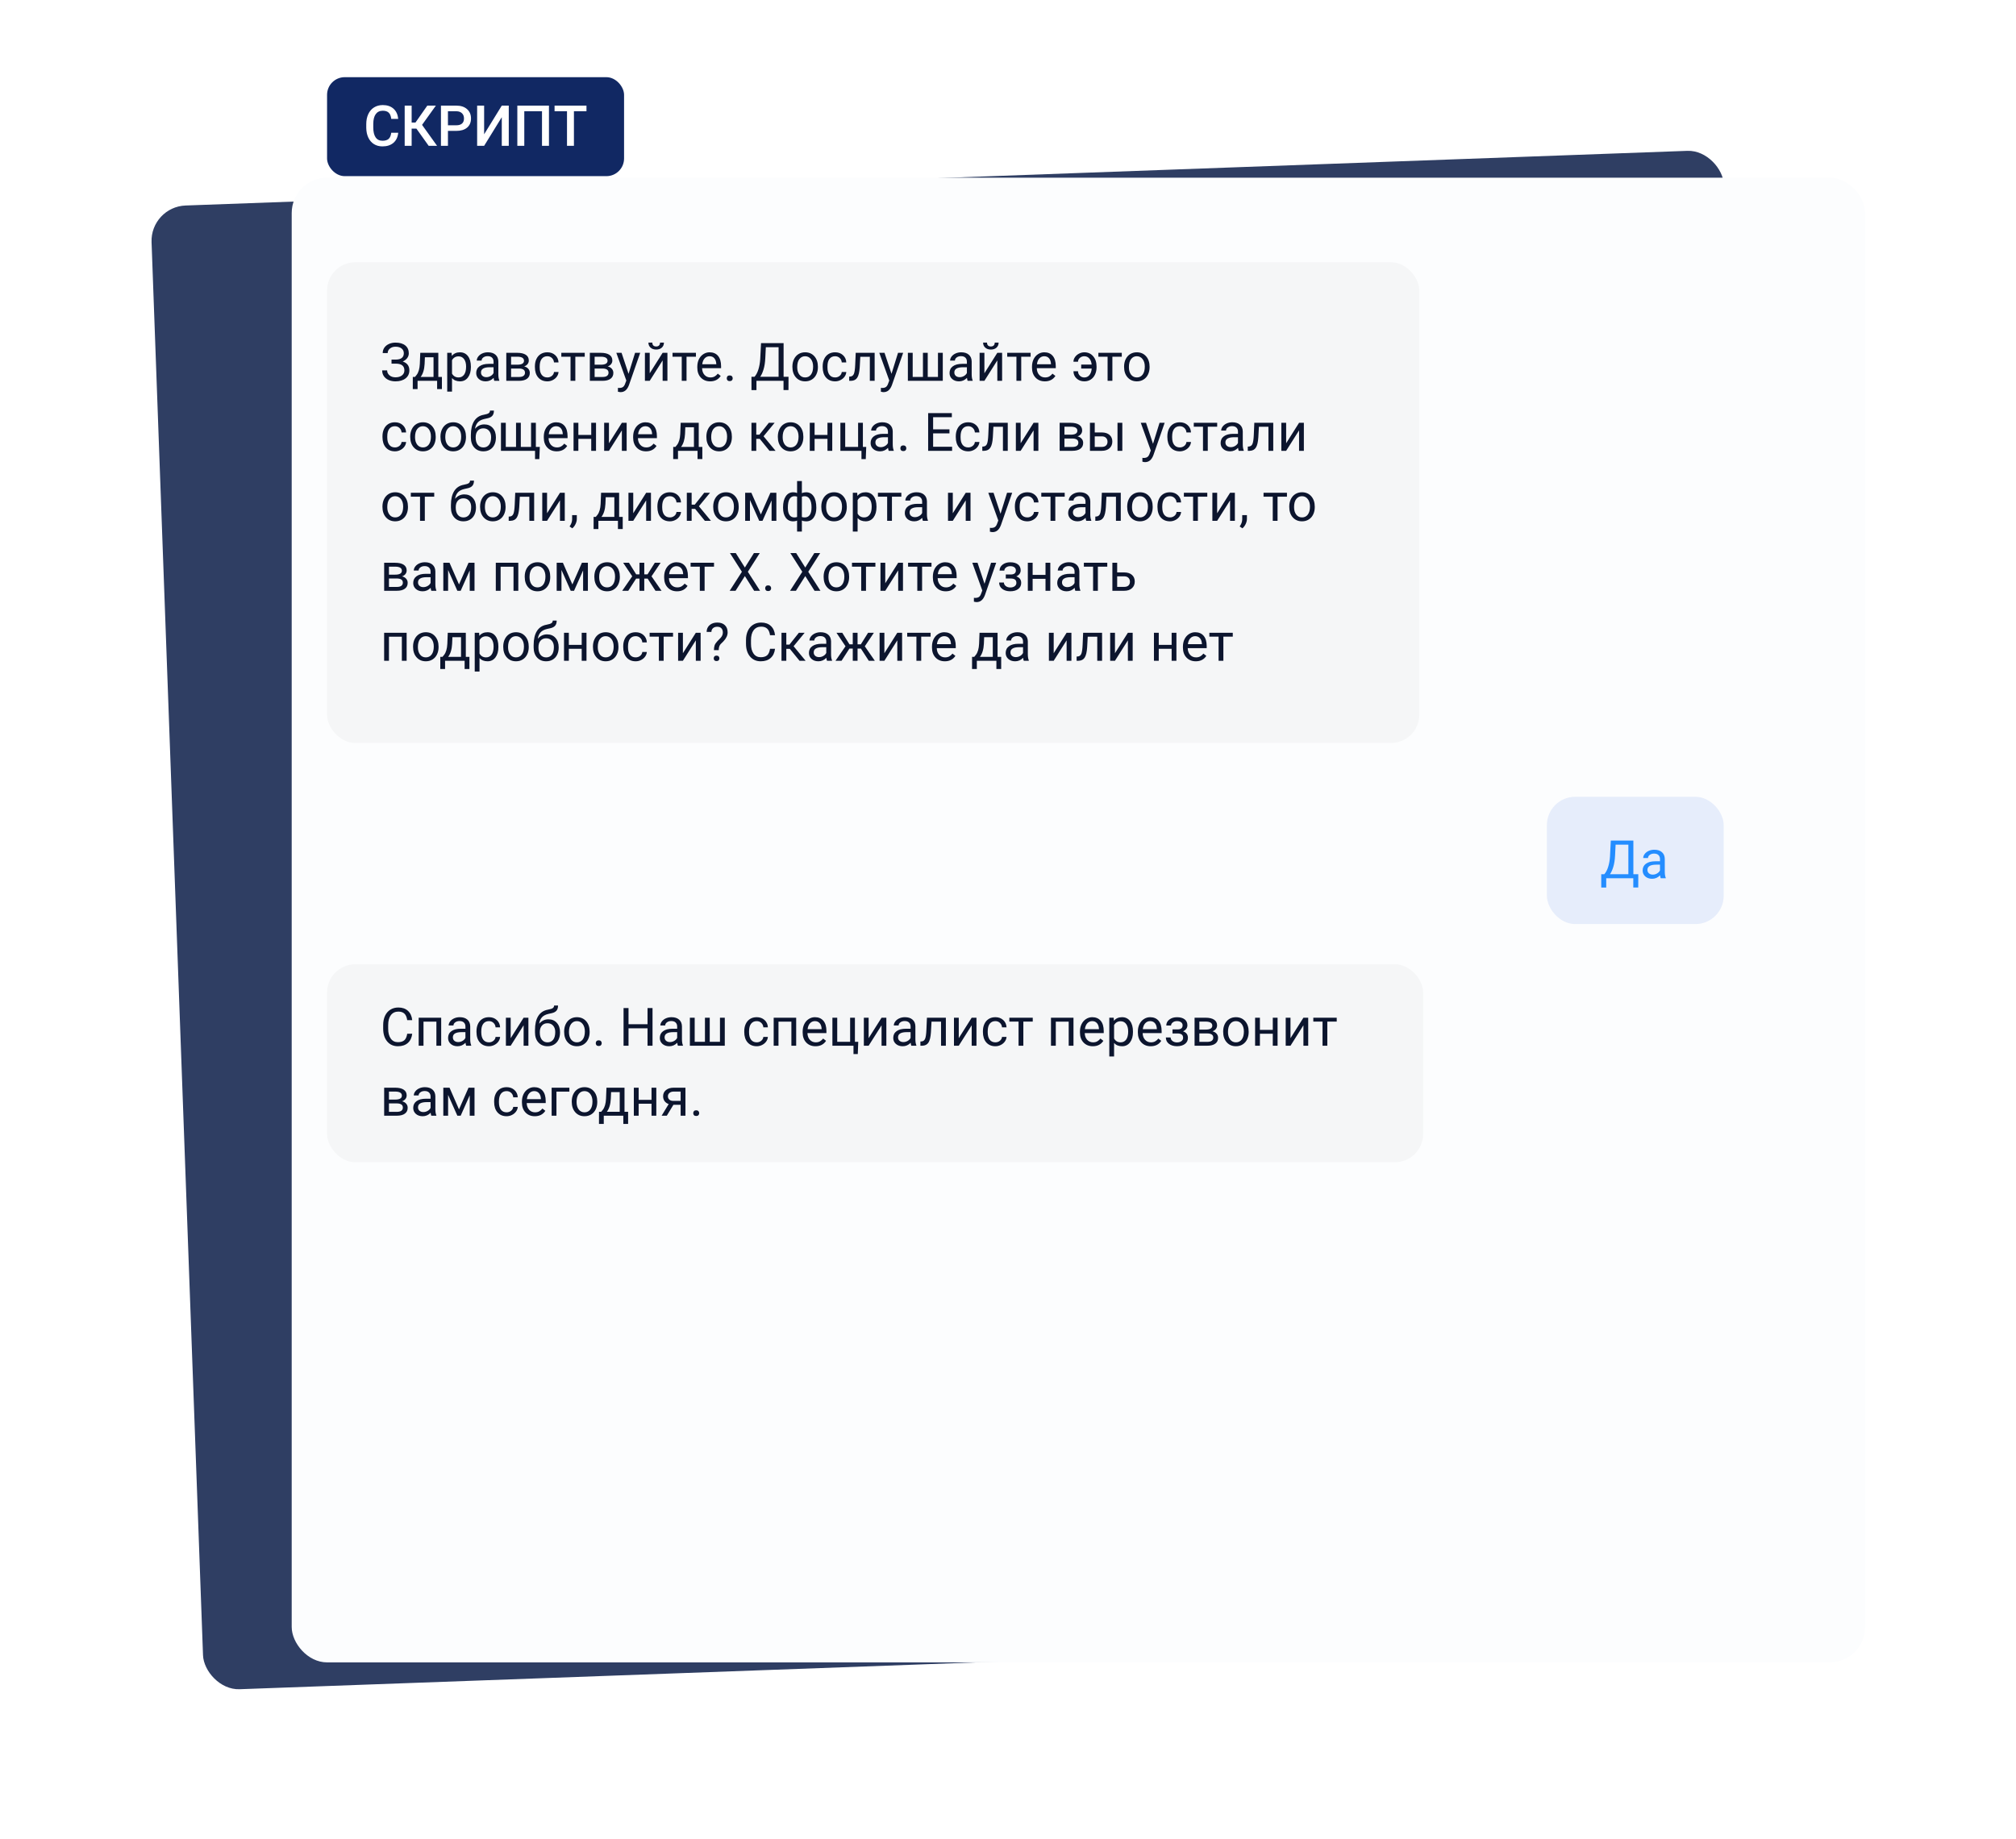 <svg width="720" height="657" viewBox="0 0 720 657" fill="none" xmlns="http://www.w3.org/2000/svg">
<g filter="url(#filter0_d)">
<rect x="53.669" y="52.578" width="561.934" height="530.364" rx="12.628" transform="rotate(-2.085 53.669 52.578)" fill="#2F3E63"/>
</g>
<g filter="url(#filter1_d)">
<rect x="91.553" y="42.179" width="561.934" height="530.364" rx="12.628" fill="#FCFDFE"/>
</g>
<rect x="116.808" y="27.569" width="106.073" height="35.358" rx="6.314" fill="#112863"/>
<path d="M142.221 47.419C142.076 48.951 141.511 50.148 140.524 51.01C139.538 51.865 138.226 52.292 136.588 52.292C135.444 52.292 134.434 52.023 133.559 51.483C132.691 50.937 132.02 50.164 131.547 49.165C131.073 48.165 130.827 47.004 130.807 45.682V44.341C130.807 42.986 131.047 41.792 131.527 40.76C132.007 39.727 132.694 38.931 133.589 38.372C134.49 37.813 135.529 37.533 136.706 37.533C138.291 37.533 139.567 37.964 140.534 38.826C141.501 39.688 142.063 40.904 142.221 42.476H139.735C139.617 41.444 139.314 40.7 138.827 40.246C138.347 39.786 137.64 39.556 136.706 39.556C135.621 39.556 134.786 39.954 134.201 40.75C133.622 41.539 133.326 42.7 133.313 44.232V45.505C133.313 47.057 133.589 48.241 134.141 49.056C134.7 49.872 135.516 50.28 136.588 50.28C137.568 50.28 138.305 50.059 138.798 49.619C139.291 49.178 139.603 48.445 139.735 47.419H142.221ZM148.713 45.939H147.016V52.095H144.53V37.731H147.016V43.768H148.387L152.609 37.731H155.668L150.735 44.607L156.102 52.095H153.103L148.713 45.939ZM159.979 46.758V52.095H157.483V37.731H162.978C164.583 37.731 165.855 38.148 166.796 38.984C167.743 39.819 168.216 40.924 168.216 42.298C168.216 43.706 167.753 44.801 166.825 45.584C165.905 46.366 164.612 46.758 162.948 46.758H159.979ZM159.979 44.755H162.978C163.866 44.755 164.543 44.548 165.01 44.133C165.477 43.712 165.711 43.108 165.711 42.318C165.711 41.542 165.474 40.924 165 40.464C164.527 39.997 163.876 39.757 163.047 39.743H159.979V44.755ZM179.207 37.731H181.702V52.095H179.207V41.864L172.903 52.095H170.407V37.731H172.903V47.971L179.207 37.731ZM196.057 52.095H193.571V39.743H187.247V52.095H184.761V37.731H196.057V52.095ZM209.454 39.743H204.975V52.095H202.499V39.743H198.059V37.731H209.454V39.743Z" fill="white"/>
<rect x="116.808" y="93.672" width="390.073" height="171.737" rx="10.102" fill="#F5F6F7"/>
<path d="M144.221 126.19C144.221 125.475 143.959 124.908 143.435 124.489C142.917 124.063 142.187 123.85 141.243 123.85C140.454 123.85 139.791 124.069 139.255 124.507C138.725 124.939 138.459 125.475 138.459 126.116H136.684C136.684 125.401 136.878 124.76 137.266 124.193C137.661 123.625 138.21 123.185 138.913 122.87C139.616 122.549 140.392 122.389 141.243 122.389C142.748 122.389 143.916 122.728 144.749 123.407C145.581 124.079 145.997 125.016 145.997 126.218C145.997 126.841 145.806 127.408 145.424 127.92C145.041 128.432 144.508 128.836 143.824 129.132C145.408 129.662 146.201 130.713 146.201 132.285C146.201 133.494 145.751 134.453 144.85 135.162C143.95 135.871 142.748 136.225 141.243 136.225C140.349 136.225 139.535 136.068 138.802 135.754C138.074 135.433 137.507 134.98 137.1 134.394C136.693 133.808 136.489 133.112 136.489 132.304H138.265C138.265 133.013 138.546 133.605 139.107 134.08C139.668 134.548 140.38 134.783 141.243 134.783C142.211 134.783 142.982 134.558 143.556 134.107C144.135 133.657 144.425 133.062 144.425 132.322C144.425 130.744 143.448 129.939 141.493 129.908H139.828V128.447H141.484C142.384 128.429 143.065 128.225 143.528 127.837C143.99 127.448 144.221 126.899 144.221 126.19ZM148.208 134.644L148.8 133.913C149.466 133.05 149.845 131.755 149.937 130.029L150.094 126.033H156.541V134.644H157.826V138.982H156.115V136.04H149.133V138.982H147.422L147.431 134.644H148.208ZM150.233 134.644H154.83V127.615H151.75L151.648 130.001C151.543 131.993 151.072 133.54 150.233 134.644ZM168.176 131.148C168.176 132.671 167.827 133.898 167.131 134.829C166.434 135.76 165.491 136.225 164.301 136.225C163.086 136.225 162.13 135.84 161.433 135.069V139.888H159.722V126.033H161.286L161.369 127.143C162.065 126.28 163.034 125.848 164.273 125.848C165.475 125.848 166.425 126.301 167.122 127.208C167.824 128.114 168.176 129.375 168.176 130.991V131.148ZM166.465 130.954C166.465 129.825 166.224 128.934 165.743 128.281C165.262 127.627 164.603 127.3 163.764 127.3C162.728 127.3 161.951 127.76 161.433 128.678V133.46C161.945 134.373 162.728 134.829 163.783 134.829C164.603 134.829 165.253 134.505 165.734 133.858C166.221 133.204 166.465 132.236 166.465 130.954ZM176.537 136.04C176.438 135.843 176.358 135.492 176.296 134.986C175.501 135.812 174.551 136.225 173.448 136.225C172.461 136.225 171.65 135.948 171.015 135.393C170.386 134.832 170.072 134.123 170.072 133.266C170.072 132.224 170.466 131.416 171.256 130.843C172.051 130.263 173.167 129.973 174.604 129.973H176.269V129.187C176.269 128.589 176.09 128.114 175.732 127.763C175.375 127.405 174.847 127.226 174.151 127.226C173.54 127.226 173.028 127.38 172.615 127.689C172.202 127.997 171.996 128.37 171.996 128.808H170.275C170.275 128.308 170.451 127.827 170.803 127.365C171.16 126.896 171.641 126.526 172.245 126.255C172.856 125.984 173.525 125.848 174.252 125.848C175.405 125.848 176.309 126.138 176.962 126.718C177.616 127.291 177.955 128.083 177.98 129.095V133.7C177.98 134.619 178.097 135.35 178.331 135.892V136.04H176.537ZM173.697 134.736C174.234 134.736 174.743 134.598 175.223 134.32C175.704 134.043 176.053 133.682 176.269 133.238V131.185H174.928C172.831 131.185 171.783 131.798 171.783 133.025C171.783 133.562 171.962 133.981 172.319 134.283C172.677 134.585 173.136 134.736 173.697 134.736ZM180.819 136.04V126.033H184.722C186.054 126.033 187.074 126.267 187.783 126.736C188.499 127.199 188.856 127.88 188.856 128.78C188.856 129.243 188.717 129.662 188.44 130.038C188.163 130.408 187.753 130.692 187.21 130.889C187.814 131.031 188.298 131.308 188.662 131.721C189.032 132.134 189.217 132.628 189.217 133.201C189.217 134.12 188.878 134.823 188.2 135.31C187.527 135.797 186.575 136.04 185.342 136.04H180.819ZM182.53 131.647V134.662H185.36C186.075 134.662 186.609 134.53 186.96 134.265C187.318 133.999 187.497 133.626 187.497 133.146C187.497 132.147 186.763 131.647 185.295 131.647H182.53ZM182.53 130.278H184.741C186.344 130.278 187.145 129.81 187.145 128.873C187.145 127.935 186.387 127.451 184.87 127.421H182.53V130.278ZM195.497 134.829C196.107 134.829 196.641 134.644 197.097 134.274C197.553 133.904 197.806 133.441 197.855 132.887H199.474C199.443 133.46 199.246 134.006 198.882 134.524C198.518 135.042 198.031 135.455 197.421 135.763C196.816 136.071 196.175 136.225 195.497 136.225C194.134 136.225 193.049 135.772 192.241 134.866C191.44 133.953 191.039 132.708 191.039 131.129V130.843C191.039 129.868 191.218 129.002 191.575 128.244C191.933 127.485 192.445 126.896 193.111 126.477C193.783 126.058 194.575 125.848 195.488 125.848C196.61 125.848 197.541 126.184 198.281 126.856C199.027 127.528 199.425 128.401 199.474 129.474H197.855C197.806 128.826 197.559 128.296 197.115 127.883C196.678 127.464 196.135 127.254 195.488 127.254C194.618 127.254 193.943 127.568 193.462 128.197C192.987 128.82 192.75 129.723 192.75 130.907V131.231C192.75 132.384 192.987 133.272 193.462 133.895C193.937 134.517 194.615 134.829 195.497 134.829ZM208.834 127.421H205.476V136.04H203.765V127.421H200.473V126.033H208.834V127.421ZM210.656 136.04V126.033H214.559C215.891 126.033 216.911 126.267 217.62 126.736C218.335 127.199 218.693 127.88 218.693 128.78C218.693 129.243 218.554 129.662 218.277 130.038C217.999 130.408 217.589 130.692 217.047 130.889C217.651 131.031 218.135 131.308 218.499 131.721C218.869 132.134 219.054 132.628 219.054 133.201C219.054 134.12 218.714 134.823 218.036 135.31C217.364 135.797 216.412 136.04 215.178 136.04H210.656ZM212.367 131.647V134.662H215.197C215.912 134.662 216.445 134.53 216.797 134.265C217.155 133.999 217.333 133.626 217.333 133.146C217.333 132.147 216.6 131.647 215.132 131.647H212.367ZM212.367 130.278H214.577C216.18 130.278 216.982 129.81 216.982 128.873C216.982 127.935 216.223 127.451 214.707 127.421H212.367V130.278ZM224.483 133.534L226.813 126.033H228.645L224.621 137.585C223.999 139.25 223.009 140.082 221.653 140.082L221.329 140.054L220.691 139.934V138.547L221.153 138.584C221.733 138.584 222.183 138.467 222.503 138.232C222.83 137.998 223.098 137.57 223.308 136.947L223.687 135.929L220.117 126.033H221.986L224.483 133.534ZM236.654 126.033H238.365V136.04H236.654V128.743L232.039 136.04H230.328V126.033H232.039V133.34L236.654 126.033ZM237.117 122.389C237.117 123.135 236.861 123.736 236.349 124.193C235.843 124.643 235.177 124.868 234.351 124.868C233.525 124.868 232.856 124.64 232.344 124.183C231.832 123.727 231.577 123.129 231.577 122.389H232.973C232.973 122.821 233.09 123.16 233.325 123.407C233.559 123.647 233.901 123.767 234.351 123.767C234.783 123.767 235.119 123.647 235.359 123.407C235.606 123.166 235.729 122.827 235.729 122.389H237.117ZM248.548 127.421H245.191V136.04H243.48V127.421H240.187V126.033H248.548V127.421ZM253.626 136.225C252.269 136.225 251.166 135.781 250.315 134.894C249.464 133.999 249.038 132.806 249.038 131.314V131C249.038 130.007 249.226 129.122 249.602 128.345C249.985 127.562 250.515 126.952 251.193 126.514C251.878 126.07 252.618 125.848 253.413 125.848C254.714 125.848 255.725 126.277 256.447 127.134C257.168 127.991 257.529 129.218 257.529 130.815V131.527H250.749C250.774 132.514 251.061 133.312 251.609 133.922C252.164 134.527 252.867 134.829 253.718 134.829C254.322 134.829 254.834 134.705 255.254 134.459C255.673 134.212 256.04 133.885 256.354 133.478L257.399 134.292C256.561 135.581 255.303 136.225 253.626 136.225ZM253.413 127.254C252.722 127.254 252.143 127.507 251.674 128.012C251.206 128.512 250.916 129.215 250.805 130.121H255.818V129.992C255.768 129.122 255.534 128.45 255.115 127.975C254.695 127.494 254.128 127.254 253.413 127.254ZM259.554 135.143C259.554 134.847 259.641 134.601 259.813 134.403C259.992 134.206 260.257 134.107 260.609 134.107C260.96 134.107 261.225 134.206 261.404 134.403C261.589 134.601 261.681 134.847 261.681 135.143C261.681 135.427 261.589 135.664 261.404 135.855C261.225 136.047 260.96 136.142 260.609 136.142C260.257 136.142 259.992 136.047 259.813 135.855C259.641 135.664 259.554 135.427 259.554 135.143ZM281.594 139.342H279.828V136.04H270.163V139.351H268.387L268.378 134.588H269.478C270.058 133.935 270.517 133.059 270.856 131.962C271.202 130.858 271.417 129.649 271.504 128.336L271.8 122.574H279.855V134.588H281.613L281.594 139.342ZM271.504 134.588H278.07V124.035H273.511L273.316 127.994C273.236 129.542 273.03 130.861 272.697 131.952C272.37 133.044 271.972 133.922 271.504 134.588ZM283 130.944C283 129.964 283.191 129.082 283.573 128.299C283.962 127.516 284.498 126.912 285.183 126.486C285.873 126.061 286.659 125.848 287.541 125.848C288.904 125.848 290.004 126.32 290.843 127.263C291.688 128.207 292.11 129.461 292.11 131.028V131.148C292.11 132.122 291.922 132.998 291.546 133.774C291.176 134.545 290.643 135.146 289.946 135.578C289.255 136.01 288.46 136.225 287.56 136.225C286.203 136.225 285.103 135.754 284.258 134.81C283.419 133.867 283 132.618 283 131.065V130.944ZM284.72 131.148C284.72 132.258 284.976 133.149 285.488 133.821C286.006 134.493 286.696 134.829 287.56 134.829C288.429 134.829 289.12 134.49 289.631 133.811C290.143 133.127 290.399 132.171 290.399 130.944C290.399 129.847 290.137 128.959 289.613 128.281C289.095 127.596 288.404 127.254 287.541 127.254C286.696 127.254 286.015 127.59 285.497 128.262C284.979 128.934 284.72 129.896 284.72 131.148ZM298.27 134.829C298.88 134.829 299.414 134.644 299.87 134.274C300.326 133.904 300.579 133.441 300.628 132.887H302.247C302.216 133.46 302.019 134.006 301.655 134.524C301.291 135.042 300.804 135.455 300.194 135.763C299.589 136.071 298.948 136.225 298.27 136.225C296.907 136.225 295.822 135.772 295.014 134.866C294.213 133.953 293.812 132.708 293.812 131.129V130.843C293.812 129.868 293.991 129.002 294.348 128.244C294.706 127.485 295.218 126.896 295.884 126.477C296.556 126.058 297.348 125.848 298.261 125.848C299.383 125.848 300.314 126.184 301.054 126.856C301.8 127.528 302.197 128.401 302.247 129.474H300.628C300.579 128.826 300.332 128.296 299.888 127.883C299.451 127.464 298.908 127.254 298.261 127.254C297.391 127.254 296.716 127.568 296.235 128.197C295.76 128.82 295.523 129.723 295.523 130.907V131.231C295.523 132.384 295.76 133.272 296.235 133.895C296.71 134.517 297.388 134.829 298.27 134.829ZM312.374 126.033V136.04H310.654V127.448H307.25L307.047 131.194C306.936 132.914 306.646 134.144 306.177 134.884C305.715 135.624 304.978 136.01 303.967 136.04H303.283V134.533L303.773 134.496C304.328 134.434 304.725 134.114 304.966 133.534C305.206 132.954 305.361 131.882 305.428 130.315L305.613 126.033H312.374ZM318.395 133.534L320.726 126.033H322.557L318.534 137.585C317.911 139.25 316.922 140.082 315.565 140.082L315.241 140.054L314.603 139.934V138.547L315.066 138.584C315.645 138.584 316.095 138.467 316.416 138.232C316.743 137.998 317.011 137.57 317.221 136.947L317.6 135.929L314.03 126.033H315.898L318.395 133.534ZM325.961 126.033V134.644H329.623V126.033H331.334V134.644H334.988V126.033H336.708V136.04H324.24V126.033H325.961ZM345.587 136.04C345.488 135.843 345.408 135.492 345.346 134.986C344.551 135.812 343.601 136.225 342.498 136.225C341.511 136.225 340.7 135.948 340.065 135.393C339.436 134.832 339.122 134.123 339.122 133.266C339.122 132.224 339.516 131.416 340.306 130.843C341.101 130.263 342.217 129.973 343.654 129.973H345.319V129.187C345.319 128.589 345.14 128.114 344.782 127.763C344.424 127.405 343.897 127.226 343.201 127.226C342.59 127.226 342.078 127.38 341.665 127.689C341.252 127.997 341.046 128.37 341.046 128.808H339.325C339.325 128.308 339.501 127.827 339.852 127.365C340.21 126.896 340.691 126.526 341.295 126.255C341.906 125.984 342.575 125.848 343.302 125.848C344.455 125.848 345.359 126.138 346.012 126.718C346.666 127.291 347.005 128.083 347.03 129.095V133.7C347.03 134.619 347.147 135.35 347.381 135.892V136.04H345.587ZM342.747 134.736C343.284 134.736 343.792 134.598 344.273 134.32C344.754 134.043 345.103 133.682 345.319 133.238V131.185H343.977C341.881 131.185 340.833 131.798 340.833 133.025C340.833 133.562 341.012 133.981 341.369 134.283C341.727 134.585 342.186 134.736 342.747 134.736ZM356.186 126.033H357.897V136.04H356.186V128.743L351.571 136.04H349.86V126.033H351.571V133.34L356.186 126.033ZM356.648 122.389C356.648 123.135 356.392 123.736 355.881 124.193C355.375 124.643 354.709 124.868 353.883 124.868C353.057 124.868 352.388 124.64 351.876 124.183C351.364 123.727 351.108 123.129 351.108 122.389H352.505C352.505 122.821 352.622 123.16 352.856 123.407C353.091 123.647 353.433 123.767 353.883 123.767C354.315 123.767 354.651 123.647 354.891 123.407C355.138 123.166 355.261 122.827 355.261 122.389H356.648ZM368.08 127.421H364.723V136.04H363.012V127.421H359.719V126.033H368.08V127.421ZM373.157 136.225C371.801 136.225 370.697 135.781 369.846 134.894C368.995 133.999 368.57 132.806 368.57 131.314V131C368.57 130.007 368.758 129.122 369.134 128.345C369.517 127.562 370.047 126.952 370.725 126.514C371.409 126.07 372.149 125.848 372.945 125.848C374.246 125.848 375.257 126.277 375.978 127.134C376.7 127.991 377.06 129.218 377.06 130.815V131.527H370.281C370.306 132.514 370.592 133.312 371.141 133.922C371.696 134.527 372.399 134.829 373.25 134.829C373.854 134.829 374.366 134.705 374.785 134.459C375.205 134.212 375.571 133.885 375.886 133.478L376.931 134.292C376.092 135.581 374.835 136.225 373.157 136.225ZM372.945 127.254C372.254 127.254 371.675 127.507 371.206 128.012C370.737 128.512 370.448 129.215 370.337 130.121H375.349V129.992C375.3 129.122 375.066 128.45 374.647 127.975C374.227 127.494 373.66 127.254 372.945 127.254ZM387.262 127.254C386.651 127.254 386.121 127.448 385.671 127.837C385.227 128.225 385.005 128.685 385.005 129.215H383.377C383.377 128.641 383.559 128.093 383.923 127.568C384.287 127.044 384.771 126.628 385.375 126.32C385.979 126.005 386.608 125.848 387.262 125.848C388.563 125.848 389.614 126.32 390.416 127.263C391.223 128.2 391.627 129.427 391.627 130.944V131.231C391.627 132.168 391.442 133.025 391.072 133.802C390.709 134.573 390.194 135.171 389.528 135.596C388.868 136.016 388.113 136.225 387.262 136.225C386.152 136.225 385.227 135.88 384.487 135.19C383.747 134.499 383.377 133.639 383.377 132.609H385.005C385.005 133.238 385.224 133.768 385.662 134.2C386.1 134.625 386.633 134.838 387.262 134.838C387.996 134.838 388.6 134.554 389.075 133.987C389.549 133.42 389.824 132.64 389.898 131.647H386.143V130.241H389.879C389.793 129.341 389.519 128.62 389.056 128.077C388.594 127.528 387.996 127.254 387.262 127.254ZM400.636 127.421H397.278V136.04H395.567V127.421H392.275V126.033H400.636V127.421ZM401.459 130.944C401.459 129.964 401.65 129.082 402.032 128.299C402.421 127.516 402.957 126.912 403.642 126.486C404.332 126.061 405.118 125.848 406 125.848C407.363 125.848 408.463 126.32 409.302 127.263C410.147 128.207 410.569 129.461 410.569 131.028V131.148C410.569 132.122 410.381 132.998 410.005 133.774C409.635 134.545 409.101 135.146 408.405 135.578C407.714 136.01 406.919 136.225 406.018 136.225C404.662 136.225 403.561 135.754 402.717 134.81C401.878 133.867 401.459 132.618 401.459 131.065V130.944ZM403.179 131.148C403.179 132.258 403.435 133.149 403.947 133.821C404.465 134.493 405.155 134.829 406.018 134.829C406.888 134.829 407.578 134.49 408.09 133.811C408.602 133.127 408.858 132.171 408.858 130.944C408.858 129.847 408.596 128.959 408.072 128.281C407.554 127.596 406.863 127.254 406 127.254C405.155 127.254 404.474 127.59 403.956 128.262C403.438 128.934 403.179 129.896 403.179 131.148ZM141.058 159.829C141.669 159.829 142.202 159.644 142.658 159.274C143.115 158.904 143.367 158.441 143.417 157.887H145.035C145.004 158.46 144.807 159.006 144.443 159.524C144.08 160.042 143.593 160.455 142.982 160.763C142.378 161.071 141.737 161.225 141.058 161.225C139.696 161.225 138.61 160.772 137.803 159.866C137.001 158.953 136.6 157.708 136.6 156.129V155.843C136.6 154.868 136.779 154.002 137.137 153.244C137.494 152.485 138.006 151.896 138.672 151.477C139.344 151.058 140.137 150.848 141.049 150.848C142.171 150.848 143.102 151.184 143.842 151.856C144.588 152.528 144.986 153.401 145.035 154.474H143.417C143.367 153.826 143.121 153.296 142.677 152.883C142.239 152.464 141.697 152.254 141.049 152.254C140.18 152.254 139.505 152.568 139.024 153.197C138.549 153.82 138.311 154.723 138.311 155.907V156.231C138.311 157.384 138.549 158.272 139.024 158.895C139.498 159.517 140.177 159.829 141.058 159.829ZM146.506 155.944C146.506 154.964 146.697 154.082 147.079 153.299C147.468 152.516 148.004 151.912 148.689 151.486C149.379 151.061 150.165 150.848 151.047 150.848C152.41 150.848 153.51 151.32 154.349 152.263C155.194 153.207 155.616 154.461 155.616 156.028V156.148C155.616 157.122 155.428 157.998 155.052 158.774C154.682 159.545 154.148 160.146 153.452 160.578C152.761 161.01 151.966 161.225 151.066 161.225C149.709 161.225 148.608 160.754 147.764 159.81C146.925 158.867 146.506 157.618 146.506 156.065V155.944ZM148.226 156.148C148.226 157.258 148.482 158.149 148.994 158.821C149.512 159.493 150.202 159.829 151.066 159.829C151.935 159.829 152.626 159.49 153.137 158.811C153.649 158.127 153.905 157.171 153.905 155.944C153.905 154.847 153.643 153.959 153.119 153.281C152.601 152.596 151.91 152.254 151.047 152.254C150.202 152.254 149.521 152.59 149.003 153.262C148.485 153.934 148.226 154.896 148.226 156.148ZM157.309 155.944C157.309 154.964 157.5 154.082 157.882 153.299C158.27 152.516 158.807 151.912 159.491 151.486C160.182 151.061 160.968 150.848 161.85 150.848C163.212 150.848 164.313 151.32 165.152 152.263C165.996 153.207 166.419 154.461 166.419 156.028V156.148C166.419 157.122 166.231 157.998 165.854 158.774C165.484 159.545 164.951 160.146 164.254 160.578C163.564 161.01 162.768 161.225 161.868 161.225C160.512 161.225 159.411 160.754 158.566 159.81C157.728 158.867 157.309 157.618 157.309 156.065V155.944ZM159.029 156.148C159.029 157.258 159.285 158.149 159.796 158.821C160.314 159.493 161.005 159.829 161.868 159.829C162.738 159.829 163.428 159.49 163.94 158.811C164.452 158.127 164.708 157.171 164.708 155.944C164.708 154.847 164.446 153.959 163.921 153.281C163.403 152.596 162.713 152.254 161.85 152.254C161.005 152.254 160.324 152.59 159.806 153.262C159.288 153.934 159.029 154.896 159.029 156.148ZM172.958 151.607C174.215 151.607 175.22 152.029 175.973 152.874C176.731 153.712 177.11 154.819 177.11 156.194V156.351C177.11 157.295 176.928 158.139 176.565 158.885C176.201 159.625 175.677 160.202 174.992 160.615C174.314 161.022 173.531 161.225 172.643 161.225C171.299 161.225 170.217 160.778 169.397 159.884C168.577 158.984 168.167 157.779 168.167 156.268V155.436C168.167 153.333 168.555 151.662 169.332 150.423C170.115 149.183 171.268 148.428 172.791 148.157C173.654 148.003 174.237 147.815 174.539 147.593C174.841 147.371 174.992 147.065 174.992 146.677H176.398C176.398 147.448 176.222 148.049 175.871 148.481C175.526 148.912 174.971 149.217 174.206 149.396L172.93 149.683C171.912 149.923 171.148 150.33 170.636 150.904C170.13 151.471 169.801 152.229 169.646 153.179C170.553 152.131 171.657 151.607 172.958 151.607ZM172.625 153.012C171.786 153.012 171.12 153.296 170.627 153.863C170.134 154.424 169.887 155.204 169.887 156.203V156.351C169.887 157.424 170.134 158.275 170.627 158.904C171.126 159.527 171.798 159.838 172.643 159.838C173.494 159.838 174.166 159.524 174.659 158.895C175.153 158.266 175.399 157.347 175.399 156.139C175.399 155.195 175.149 154.44 174.65 153.873C174.157 153.299 173.482 153.012 172.625 153.012ZM180.634 151.033V159.644H184.297V151.033H186.008V159.644H189.661V151.033H191.381V159.644H192.787L192.62 164.009H191.085V161.04H178.914V151.033H180.634ZM198.799 161.225C197.442 161.225 196.339 160.781 195.488 159.894C194.637 158.999 194.211 157.806 194.211 156.314V156C194.211 155.007 194.399 154.122 194.775 153.345C195.158 152.562 195.688 151.952 196.366 151.514C197.051 151.07 197.791 150.848 198.586 150.848C199.887 150.848 200.898 151.277 201.62 152.134C202.341 152.991 202.702 154.218 202.702 155.815V156.527H195.922C195.947 157.514 196.234 158.312 196.782 158.922C197.337 159.527 198.04 159.829 198.891 159.829C199.495 159.829 200.007 159.705 200.427 159.459C200.846 159.212 201.213 158.885 201.527 158.478L202.572 159.292C201.734 160.581 200.476 161.225 198.799 161.225ZM198.586 152.254C197.895 152.254 197.316 152.507 196.847 153.012C196.379 153.512 196.089 154.215 195.978 155.121H200.991V154.992C200.941 154.122 200.707 153.45 200.288 152.975C199.868 152.494 199.301 152.254 198.586 152.254ZM212.866 161.04H211.155V156.767H206.558V161.04H204.838V151.033H206.558V155.371H211.155V151.033H212.866V161.04ZM222.096 151.033H223.808V161.04H222.096V153.743L217.481 161.04H215.77V151.033H217.481V158.34L222.096 151.033ZM230.707 161.225C229.351 161.225 228.247 160.781 227.396 159.894C226.545 158.999 226.12 157.806 226.12 156.314V156C226.12 155.007 226.308 154.122 226.684 153.345C227.066 152.562 227.596 151.952 228.275 151.514C228.959 151.07 229.699 150.848 230.494 150.848C231.795 150.848 232.807 151.277 233.528 152.134C234.249 152.991 234.61 154.218 234.61 155.815V156.527H227.831C227.855 157.514 228.142 158.312 228.691 158.922C229.246 159.527 229.949 159.829 230.8 159.829C231.404 159.829 231.916 159.705 232.335 159.459C232.754 159.212 233.121 158.885 233.436 158.478L234.481 159.292C233.642 160.581 232.384 161.225 230.707 161.225ZM230.494 152.254C229.804 152.254 229.224 152.507 228.756 153.012C228.287 153.512 227.997 154.215 227.886 155.121H232.899V154.992C232.85 154.122 232.615 153.45 232.196 152.975C231.777 152.494 231.21 152.254 230.494 152.254ZM241.214 159.644L241.806 158.913C242.472 158.05 242.851 156.755 242.943 155.029L243.101 151.033H249.547V159.644H250.833V163.982H249.122V161.04H242.139V163.982H240.428L240.437 159.644H241.214ZM243.239 159.644H247.836V152.615H244.756L244.654 155.001C244.55 156.993 244.078 158.54 243.239 159.644ZM252.275 155.944C252.275 154.964 252.467 154.082 252.849 153.299C253.237 152.516 253.774 151.912 254.458 151.486C255.149 151.061 255.935 150.848 256.817 150.848C258.179 150.848 259.28 151.32 260.118 152.263C260.963 153.207 261.385 154.461 261.385 156.028V156.148C261.385 157.122 261.197 157.998 260.821 158.774C260.451 159.545 259.918 160.146 259.221 160.578C258.531 161.01 257.735 161.225 256.835 161.225C255.479 161.225 254.378 160.754 253.533 159.81C252.695 158.867 252.275 157.618 252.275 156.065V155.944ZM253.996 156.148C253.996 157.258 254.252 158.149 254.763 158.821C255.281 159.493 255.972 159.829 256.835 159.829C257.704 159.829 258.395 159.49 258.907 158.811C259.419 158.127 259.674 157.171 259.674 155.944C259.674 154.847 259.412 153.959 258.888 153.281C258.37 152.596 257.68 152.254 256.817 152.254C255.972 152.254 255.29 152.59 254.773 153.262C254.255 153.934 253.996 154.896 253.996 156.148ZM271.346 156.777H270.098V161.04H268.378V151.033H270.098V155.269H271.217L274.584 151.033H276.655L272.697 155.843L276.988 161.04H274.815L271.346 156.777ZM277.802 155.944C277.802 154.964 277.993 154.082 278.376 153.299C278.764 152.516 279.3 151.912 279.985 151.486C280.675 151.061 281.462 150.848 282.343 150.848C283.706 150.848 284.807 151.32 285.645 152.263C286.49 153.207 286.912 154.461 286.912 156.028V156.148C286.912 157.122 286.724 157.998 286.348 158.774C285.978 159.545 285.445 160.146 284.748 160.578C284.057 161.01 283.262 161.225 282.362 161.225C281.005 161.225 279.905 160.754 279.06 159.81C278.221 158.867 277.802 157.618 277.802 156.065V155.944ZM279.522 156.148C279.522 157.258 279.778 158.149 280.29 158.821C280.808 159.493 281.499 159.829 282.362 159.829C283.231 159.829 283.922 159.49 284.434 158.811C284.945 158.127 285.201 157.171 285.201 155.944C285.201 154.847 284.939 153.959 284.415 153.281C283.897 152.596 283.207 152.254 282.343 152.254C281.499 152.254 280.817 152.59 280.299 153.262C279.781 153.934 279.522 154.896 279.522 156.148ZM297.234 161.04H295.523V156.767H290.926V161.04H289.206V151.033H290.926V155.371H295.523V151.033H297.234V161.04ZM300.138 151.033H301.858V159.644H306.464V151.033H308.175V159.644H309.368L309.202 164.009H307.667V161.04H300.138V151.033ZM317.396 161.04C317.298 160.843 317.218 160.492 317.156 159.986C316.36 160.812 315.411 161.225 314.307 161.225C313.321 161.225 312.51 160.948 311.875 160.393C311.246 159.832 310.931 159.123 310.931 158.266C310.931 157.224 311.326 156.416 312.115 155.843C312.911 155.263 314.027 154.973 315.463 154.973H317.128V154.187C317.128 153.589 316.949 153.114 316.592 152.763C316.234 152.405 315.707 152.226 315.01 152.226C314.4 152.226 313.888 152.38 313.475 152.689C313.062 152.997 312.855 153.37 312.855 153.808H311.135C311.135 153.308 311.311 152.827 311.662 152.365C312.02 151.896 312.501 151.526 313.105 151.255C313.715 150.984 314.384 150.848 315.112 150.848C316.265 150.848 317.168 151.138 317.822 151.718C318.475 152.291 318.814 153.083 318.839 154.095V158.7C318.839 159.619 318.956 160.35 319.191 160.892V161.04H317.396ZM314.557 159.736C315.093 159.736 315.602 159.598 316.083 159.32C316.564 159.043 316.912 158.682 317.128 158.238V156.185H315.787C313.691 156.185 312.642 156.798 312.642 158.025C312.642 158.562 312.821 158.981 313.179 159.283C313.536 159.585 313.996 159.736 314.557 159.736ZM321.558 160.143C321.558 159.847 321.645 159.601 321.817 159.403C321.996 159.206 322.261 159.107 322.613 159.107C322.964 159.107 323.229 159.206 323.408 159.403C323.593 159.601 323.686 159.847 323.686 160.143C323.686 160.427 323.593 160.664 323.408 160.855C323.229 161.047 322.964 161.142 322.613 161.142C322.261 161.142 321.996 161.047 321.817 160.855C321.645 160.664 321.558 160.427 321.558 160.143ZM339.094 154.816H333.258V159.588H340.037V161.04H331.482V147.574H339.945V149.035H333.258V153.364H339.094V154.816ZM345.809 159.829C346.419 159.829 346.952 159.644 347.409 159.274C347.865 158.904 348.118 158.441 348.167 157.887H349.786C349.755 158.46 349.558 159.006 349.194 159.524C348.83 160.042 348.343 160.455 347.732 160.763C347.128 161.071 346.487 161.225 345.809 161.225C344.446 161.225 343.361 160.772 342.553 159.866C341.752 158.953 341.351 157.708 341.351 156.129V155.843C341.351 154.868 341.53 154.002 341.887 153.244C342.245 152.485 342.757 151.896 343.423 151.477C344.095 151.058 344.887 150.848 345.799 150.848C346.922 150.848 347.853 151.184 348.593 151.856C349.339 152.528 349.736 153.401 349.786 154.474H348.167C348.118 153.826 347.871 153.296 347.427 152.883C346.989 152.464 346.447 152.254 345.799 152.254C344.93 152.254 344.255 152.568 343.774 153.197C343.299 153.82 343.062 154.723 343.062 155.907V156.231C343.062 157.384 343.299 158.272 343.774 158.895C344.249 159.517 344.927 159.829 345.809 159.829ZM359.913 151.033V161.04H358.193V152.448H354.789L354.586 156.194C354.475 157.914 354.185 159.144 353.716 159.884C353.254 160.624 352.517 161.01 351.506 161.04H350.822V159.533L351.312 159.496C351.867 159.434 352.264 159.114 352.505 158.534C352.745 157.954 352.899 156.882 352.967 155.315L353.152 151.033H359.913ZM369.134 151.033H370.845V161.04H369.134V153.743L364.519 161.04H362.808V151.033H364.519V158.34L369.134 151.033ZM378.448 161.04V151.033H382.351C383.683 151.033 384.703 151.267 385.412 151.736C386.127 152.199 386.485 152.88 386.485 153.78C386.485 154.243 386.346 154.662 386.069 155.038C385.791 155.408 385.381 155.692 384.839 155.889C385.443 156.031 385.927 156.308 386.291 156.721C386.661 157.134 386.846 157.628 386.846 158.201C386.846 159.12 386.507 159.823 385.828 160.31C385.156 160.797 384.204 161.04 382.97 161.04H378.448ZM380.159 156.647V159.662H382.989C383.704 159.662 384.238 159.53 384.589 159.265C384.947 158.999 385.125 158.626 385.125 158.146C385.125 157.147 384.392 156.647 382.924 156.647H380.159ZM380.159 155.278H382.369C383.972 155.278 384.774 154.81 384.774 153.873C384.774 152.935 384.016 152.451 382.499 152.421H380.159V155.278ZM390.98 154.483H393.579C394.713 154.495 395.611 154.791 396.27 155.371C396.93 155.95 397.26 156.737 397.26 157.729C397.26 158.728 396.921 159.53 396.243 160.134C395.564 160.738 394.652 161.04 393.505 161.04H389.269V151.033H390.98V154.483ZM400.83 161.04H399.11V151.033H400.83V161.04ZM390.98 155.88V159.644H393.523C394.165 159.644 394.661 159.48 395.012 159.154C395.364 158.821 395.54 158.367 395.54 157.794C395.54 157.239 395.367 156.786 395.022 156.434C394.683 156.077 394.205 155.892 393.588 155.88H390.98ZM411.79 158.534L414.12 151.033H415.952L411.929 162.585C411.306 164.25 410.316 165.082 408.96 165.082L408.636 165.054L407.998 164.934V163.547L408.46 163.584C409.04 163.584 409.49 163.467 409.811 163.232C410.137 162.998 410.406 162.57 410.615 161.947L410.994 160.929L407.424 151.033H409.293L411.79 158.534ZM421.372 159.829C421.982 159.829 422.515 159.644 422.972 159.274C423.428 158.904 423.681 158.441 423.73 157.887H425.349C425.318 158.46 425.12 159.006 424.757 159.524C424.393 160.042 423.906 160.455 423.295 160.763C422.691 161.071 422.05 161.225 421.372 161.225C420.009 161.225 418.924 160.772 418.116 159.866C417.314 158.953 416.914 157.708 416.914 156.129V155.843C416.914 154.868 417.092 154.002 417.45 153.244C417.808 152.485 418.319 151.896 418.985 151.477C419.657 151.058 420.45 150.848 421.362 150.848C422.484 150.848 423.416 151.184 424.155 151.856C424.902 152.528 425.299 153.401 425.349 154.474H423.73C423.681 153.826 423.434 153.296 422.99 152.883C422.552 152.464 422.01 152.254 421.362 152.254C420.493 152.254 419.818 152.568 419.337 153.197C418.862 153.82 418.625 154.723 418.625 155.907V156.231C418.625 157.384 418.862 158.272 419.337 158.895C419.812 159.517 420.49 159.829 421.372 159.829ZM434.708 152.421H431.351V161.04H429.64V152.421H426.347V151.033H434.708V152.421ZM442.403 161.04C442.305 160.843 442.225 160.492 442.163 159.986C441.367 160.812 440.418 161.225 439.314 161.225C438.328 161.225 437.517 160.948 436.882 160.393C436.253 159.832 435.938 159.123 435.938 158.266C435.938 157.224 436.333 156.416 437.122 155.843C437.918 155.263 439.034 154.973 440.47 154.973H442.135V154.187C442.135 153.589 441.956 153.114 441.599 152.763C441.241 152.405 440.714 152.226 440.017 152.226C439.407 152.226 438.895 152.38 438.482 152.689C438.069 152.997 437.862 153.37 437.862 153.808H436.142C436.142 153.308 436.318 152.827 436.669 152.365C437.027 151.896 437.508 151.526 438.112 151.255C438.722 150.984 439.391 150.848 440.119 150.848C441.272 150.848 442.175 151.138 442.829 151.718C443.482 152.291 443.821 153.083 443.846 154.095V158.7C443.846 159.619 443.963 160.35 444.198 160.892V161.04H442.403ZM439.564 159.736C440.1 159.736 440.609 159.598 441.09 159.32C441.571 159.043 441.919 158.682 442.135 158.238V156.185H440.794C438.698 156.185 437.649 156.798 437.649 158.025C437.649 158.562 437.828 158.981 438.186 159.283C438.544 159.585 439.003 159.736 439.564 159.736ZM454.732 151.033V161.04H453.012V152.448H449.608L449.405 156.194C449.294 157.914 449.004 159.144 448.535 159.884C448.073 160.624 447.336 161.01 446.325 161.04H445.64V159.533L446.131 159.496C446.686 159.434 447.083 159.114 447.324 158.534C447.564 157.954 447.718 156.882 447.786 155.315L447.971 151.033H454.732ZM463.953 151.033H465.664V161.04H463.953V153.743L459.338 161.04H457.627V151.033H459.338V158.34L463.953 151.033ZM136.591 180.944C136.591 179.964 136.782 179.082 137.165 178.299C137.553 177.516 138.089 176.912 138.774 176.486C139.464 176.061 140.251 175.848 141.132 175.848C142.495 175.848 143.596 176.32 144.434 177.263C145.279 178.207 145.701 179.461 145.701 181.028V181.148C145.701 182.122 145.513 182.998 145.137 183.774C144.767 184.545 144.234 185.146 143.537 185.578C142.846 186.01 142.051 186.225 141.151 186.225C139.794 186.225 138.694 185.754 137.849 184.81C137.01 183.867 136.591 182.618 136.591 181.065V180.944ZM138.311 181.148C138.311 182.258 138.567 183.149 139.079 183.821C139.597 184.493 140.288 184.829 141.151 184.829C142.02 184.829 142.711 184.49 143.223 183.811C143.734 183.127 143.99 182.171 143.99 180.944C143.99 179.847 143.728 178.959 143.204 178.281C142.686 177.596 141.996 177.254 141.132 177.254C140.288 177.254 139.606 177.59 139.088 178.262C138.57 178.934 138.311 179.896 138.311 181.148ZM155.08 177.421H151.722V186.04H150.011V177.421H146.719V176.033H155.08V177.421ZM165.836 176.607C167.094 176.607 168.099 177.029 168.851 177.874C169.609 178.712 169.989 179.819 169.989 181.194V181.351C169.989 182.295 169.807 183.139 169.443 183.885C169.079 184.625 168.555 185.202 167.871 185.615C167.192 186.022 166.409 186.225 165.521 186.225C164.177 186.225 163.095 185.778 162.275 184.884C161.455 183.984 161.045 182.779 161.045 181.268V180.436C161.045 178.333 161.433 176.662 162.21 175.423C162.993 174.183 164.146 173.428 165.669 173.157C166.533 173.003 167.115 172.815 167.417 172.593C167.72 172.371 167.871 172.065 167.871 171.677H169.276C169.276 172.448 169.101 173.049 168.749 173.481C168.404 173.912 167.849 174.217 167.085 174.396L165.808 174.683C164.791 174.923 164.026 175.33 163.514 175.904C163.009 176.471 162.679 177.229 162.525 178.179C163.431 177.131 164.535 176.607 165.836 176.607ZM165.503 178.012C164.664 178.012 163.998 178.296 163.505 178.863C163.012 179.424 162.765 180.204 162.765 181.203V181.351C162.765 182.424 163.012 183.275 163.505 183.904C164.005 184.527 164.677 184.838 165.521 184.838C166.372 184.838 167.044 184.524 167.538 183.895C168.031 183.266 168.278 182.347 168.278 181.139C168.278 180.195 168.028 179.44 167.528 178.873C167.035 178.299 166.36 178.012 165.503 178.012ZM171.459 180.944C171.459 179.964 171.65 179.082 172.033 178.299C172.421 177.516 172.958 176.912 173.642 176.486C174.333 176.061 175.119 175.848 176 175.848C177.363 175.848 178.464 176.32 179.302 177.263C180.147 178.207 180.569 179.461 180.569 181.028V181.148C180.569 182.122 180.381 182.998 180.005 183.774C179.635 184.545 179.102 185.146 178.405 185.578C177.714 186.01 176.919 186.225 176.019 186.225C174.662 186.225 173.562 185.754 172.717 184.81C171.878 183.867 171.459 182.618 171.459 181.065V180.944ZM173.179 181.148C173.179 182.258 173.435 183.149 173.947 183.821C174.465 184.493 175.156 184.829 176.019 184.829C176.888 184.829 177.579 184.49 178.091 183.811C178.602 183.127 178.858 182.171 178.858 180.944C178.858 179.847 178.596 178.959 178.072 178.281C177.554 177.596 176.864 177.254 176 177.254C175.156 177.254 174.474 177.59 173.956 178.262C173.438 178.934 173.179 179.896 173.179 181.148ZM190.771 176.033V186.04H189.05V177.448H185.647L185.443 181.194C185.332 182.914 185.043 184.144 184.574 184.884C184.112 185.624 183.375 186.01 182.364 186.04H181.679V184.533L182.169 184.496C182.724 184.434 183.122 184.114 183.362 183.534C183.603 182.954 183.757 181.882 183.825 180.315L184.01 176.033H190.771ZM199.992 176.033H201.703V186.04H199.992V178.743L195.377 186.04H193.666V176.033H195.377V183.34L199.992 176.033ZM204.394 188.723L203.423 188.057C204.003 187.249 204.305 186.417 204.33 185.559V184.015H206.004V185.356C206.004 185.979 205.849 186.602 205.541 187.224C205.239 187.847 204.857 188.346 204.394 188.723ZM212.783 184.644L213.375 183.913C214.041 183.05 214.42 181.755 214.512 180.029L214.67 176.033H221.116V184.644H222.402V188.982H220.691V186.04H213.708V188.982H211.997L212.006 184.644H212.783ZM214.808 184.644H219.405V177.615H216.325L216.223 180.001C216.119 181.993 215.647 183.54 214.808 184.644ZM230.772 176.033H232.483V186.04H230.772V178.743L226.157 186.04H224.446V176.033H226.157V183.34L230.772 176.033ZM239.244 184.829C239.854 184.829 240.388 184.644 240.844 184.274C241.3 183.904 241.553 183.441 241.602 182.887H243.221C243.19 183.46 242.993 184.006 242.629 184.524C242.265 185.042 241.778 185.455 241.168 185.763C240.563 186.071 239.922 186.225 239.244 186.225C237.881 186.225 236.796 185.772 235.988 184.866C235.187 183.953 234.786 182.708 234.786 181.129V180.843C234.786 179.868 234.965 179.002 235.322 178.244C235.68 177.485 236.192 176.896 236.858 176.477C237.53 176.058 238.322 175.848 239.235 175.848C240.357 175.848 241.288 176.184 242.028 176.856C242.774 177.528 243.171 178.401 243.221 179.474H241.602C241.553 178.826 241.306 178.296 240.862 177.883C240.425 177.464 239.882 177.254 239.235 177.254C238.365 177.254 237.69 177.568 237.209 178.197C236.734 178.82 236.497 179.723 236.497 180.907V181.231C236.497 182.384 236.734 183.272 237.209 183.895C237.684 184.517 238.362 184.829 239.244 184.829ZM248.261 181.777H247.013V186.04H245.293V176.033H247.013V180.269H248.132L251.498 176.033H253.57L249.612 180.843L253.903 186.04H251.73L248.261 181.777ZM254.717 180.944C254.717 179.964 254.908 179.082 255.29 178.299C255.679 177.516 256.215 176.912 256.9 176.486C257.59 176.061 258.377 175.848 259.258 175.848C260.621 175.848 261.722 176.32 262.56 177.263C263.405 178.207 263.827 179.461 263.827 181.028V181.148C263.827 182.122 263.639 182.998 263.263 183.774C262.893 184.545 262.36 185.146 261.663 185.578C260.972 186.01 260.177 186.225 259.277 186.225C257.92 186.225 256.82 185.754 255.975 184.81C255.136 183.867 254.717 182.618 254.717 181.065V180.944ZM256.437 181.148C256.437 182.258 256.693 183.149 257.205 183.821C257.723 184.493 258.414 184.829 259.277 184.829C260.146 184.829 260.837 184.49 261.348 183.811C261.86 183.127 262.116 182.171 262.116 180.944C262.116 179.847 261.854 178.959 261.33 178.281C260.812 177.596 260.121 177.254 259.258 177.254C258.414 177.254 257.732 177.59 257.214 178.262C256.696 178.934 256.437 179.896 256.437 181.148ZM271.735 183.774L275.138 176.033H277.275V186.04H275.564V178.762L272.327 186.04H271.143L267.841 178.604V186.04H266.13V176.033H268.35L271.735 183.774ZM279.661 181.222C279.661 179.551 279.985 178.237 280.632 177.282C281.28 176.326 282.168 175.848 283.296 175.848C283.82 175.848 284.279 175.938 284.674 176.116V171.834H286.385V176.172C286.817 175.956 287.322 175.848 287.902 175.848C289.036 175.848 289.927 176.326 290.575 177.282C291.222 178.237 291.546 179.616 291.546 181.416C291.546 182.89 291.222 184.061 290.575 184.931C289.933 185.8 289.049 186.235 287.92 186.235C287.322 186.235 286.81 186.136 286.385 185.939V189.888H284.674V185.966C284.267 186.145 283.802 186.235 283.277 186.235C282.155 186.235 281.27 185.8 280.623 184.931C279.982 184.061 279.661 182.871 279.661 181.361V181.222ZM289.835 181.222C289.835 179.964 289.619 178.99 289.187 178.299C288.756 177.602 288.161 177.254 287.402 177.254C287.014 177.254 286.675 177.316 286.385 177.439V184.681C286.662 184.786 287.008 184.838 287.421 184.838C288.185 184.838 288.777 184.542 289.197 183.95C289.622 183.358 289.835 182.449 289.835 181.222ZM281.372 181.416C281.372 182.538 281.573 183.389 281.973 183.969C282.374 184.548 282.951 184.838 283.703 184.838C284.06 184.838 284.384 184.783 284.674 184.672V177.411C284.415 177.306 284.097 177.254 283.721 177.254C282.969 177.254 282.39 177.59 281.983 178.262C281.576 178.934 281.372 179.986 281.372 181.416ZM293.322 180.944C293.322 179.964 293.513 179.082 293.895 178.299C294.284 177.516 294.82 176.912 295.504 176.486C296.195 176.061 296.981 175.848 297.863 175.848C299.225 175.848 300.326 176.32 301.165 177.263C302.009 178.207 302.432 179.461 302.432 181.028V181.148C302.432 182.122 302.244 182.998 301.868 183.774C301.498 184.545 300.964 185.146 300.268 185.578C299.577 186.01 298.782 186.225 297.881 186.225C296.525 186.225 295.424 185.754 294.579 184.81C293.741 183.867 293.322 182.618 293.322 181.065V180.944ZM295.042 181.148C295.042 182.258 295.298 183.149 295.81 183.821C296.328 184.493 297.018 184.829 297.881 184.829C298.751 184.829 299.441 184.49 299.953 183.811C300.465 183.127 300.721 182.171 300.721 180.944C300.721 179.847 300.459 178.959 299.935 178.281C299.417 177.596 298.726 177.254 297.863 177.254C297.018 177.254 296.337 177.59 295.819 178.262C295.301 178.934 295.042 179.896 295.042 181.148ZM313.031 181.148C313.031 182.671 312.683 183.898 311.986 184.829C311.289 185.76 310.346 186.225 309.156 186.225C307.941 186.225 306.985 185.84 306.288 185.069V189.888H304.577V176.033H306.141L306.224 177.143C306.92 176.28 307.889 175.848 309.128 175.848C310.33 175.848 311.28 176.301 311.977 177.208C312.679 178.114 313.031 179.375 313.031 180.991V181.148ZM311.32 180.954C311.32 179.825 311.079 178.934 310.598 178.281C310.118 177.627 309.458 177.3 308.619 177.3C307.583 177.3 306.806 177.76 306.288 178.678V183.46C306.8 184.373 307.583 184.829 308.638 184.829C309.458 184.829 310.108 184.505 310.589 183.858C311.076 183.204 311.32 182.236 311.32 180.954ZM321.91 177.421H318.552V186.04H316.841V177.421H313.549V176.033H321.91V177.421ZM329.605 186.04C329.506 185.843 329.426 185.492 329.364 184.986C328.569 185.812 327.619 186.225 326.516 186.225C325.529 186.225 324.718 185.948 324.083 185.393C323.454 184.832 323.14 184.123 323.14 183.266C323.14 182.224 323.534 181.416 324.324 180.843C325.119 180.263 326.235 179.973 327.672 179.973H329.337V179.187C329.337 178.589 329.158 178.114 328.8 177.763C328.442 177.405 327.915 177.226 327.219 177.226C326.608 177.226 326.096 177.38 325.683 177.689C325.27 177.997 325.064 178.37 325.064 178.808H323.343C323.343 178.308 323.519 177.827 323.87 177.365C324.228 176.896 324.709 176.526 325.313 176.255C325.924 175.984 326.593 175.848 327.32 175.848C328.473 175.848 329.377 176.138 330.03 176.718C330.684 177.291 331.023 178.083 331.048 179.095V183.7C331.048 184.619 331.165 185.35 331.399 185.892V186.04H329.605ZM326.765 184.736C327.302 184.736 327.81 184.598 328.291 184.32C328.772 184.043 329.121 183.682 329.337 183.238V181.185H327.995C325.899 181.185 324.851 181.798 324.851 183.025C324.851 183.562 325.03 183.981 325.387 184.283C325.745 184.585 326.204 184.736 326.765 184.736ZM344.902 176.033H346.613V186.04H344.902V178.743L340.287 186.04H338.576V176.033H340.287V183.34L344.902 176.033ZM357.333 183.534L359.663 176.033H361.495L357.471 187.585C356.849 189.25 355.859 190.082 354.503 190.082L354.179 190.054L353.541 189.934V188.547L354.003 188.584C354.583 188.584 355.033 188.467 355.353 188.232C355.68 187.998 355.948 187.57 356.158 186.947L356.537 185.929L352.967 176.033H354.836L357.333 183.534ZM366.915 184.829C367.525 184.829 368.058 184.644 368.515 184.274C368.971 183.904 369.224 183.441 369.273 182.887H370.891C370.861 183.46 370.663 184.006 370.3 184.524C369.936 185.042 369.449 185.455 368.838 185.763C368.234 186.071 367.593 186.225 366.915 186.225C365.552 186.225 364.467 185.772 363.659 184.866C362.857 183.953 362.457 182.708 362.457 181.129V180.843C362.457 179.868 362.635 179.002 362.993 178.244C363.351 177.485 363.862 176.896 364.528 176.477C365.2 176.058 365.993 175.848 366.905 175.848C368.027 175.848 368.958 176.184 369.698 176.856C370.444 177.528 370.842 178.401 370.891 179.474H369.273C369.224 178.826 368.977 178.296 368.533 177.883C368.095 177.464 367.553 177.254 366.905 177.254C366.036 177.254 365.361 177.568 364.88 178.197C364.405 178.82 364.168 179.723 364.168 180.907V181.231C364.168 182.384 364.405 183.272 364.88 183.895C365.355 184.517 366.033 184.829 366.915 184.829ZM380.251 177.421H376.894V186.04H375.183V177.421H371.89V176.033H380.251V177.421ZM387.946 186.04C387.848 185.843 387.768 185.492 387.706 184.986C386.91 185.812 385.961 186.225 384.857 186.225C383.871 186.225 383.06 185.948 382.425 185.393C381.796 184.832 381.481 184.123 381.481 183.266C381.481 182.224 381.876 181.416 382.665 180.843C383.461 180.263 384.577 179.973 386.013 179.973H387.678V179.187C387.678 178.589 387.499 178.114 387.142 177.763C386.784 177.405 386.257 177.226 385.56 177.226C384.95 177.226 384.438 177.38 384.025 177.689C383.612 177.997 383.405 178.37 383.405 178.808H381.685C381.685 178.308 381.861 177.827 382.212 177.365C382.57 176.896 383.051 176.526 383.655 176.255C384.265 175.984 384.934 175.848 385.662 175.848C386.815 175.848 387.718 176.138 388.372 176.718C389.025 177.291 389.364 178.083 389.389 179.095V183.7C389.389 184.619 389.506 185.35 389.741 185.892V186.04H387.946ZM385.107 184.736C385.643 184.736 386.152 184.598 386.633 184.32C387.114 184.043 387.462 183.682 387.678 183.238V181.185H386.337C384.241 181.185 383.192 181.798 383.192 183.025C383.192 183.562 383.371 183.981 383.729 184.283C384.086 184.585 384.546 184.736 385.107 184.736ZM400.275 176.033V186.04H398.555V177.448H395.151L394.948 181.194C394.837 182.914 394.547 184.144 394.078 184.884C393.616 185.624 392.879 186.01 391.868 186.04H391.183V184.533L391.674 184.496C392.229 184.434 392.626 184.114 392.867 183.534C393.107 182.954 393.261 181.882 393.329 180.315L393.514 176.033H400.275ZM402.569 180.944C402.569 179.964 402.76 179.082 403.142 178.299C403.531 177.516 404.067 176.912 404.751 176.486C405.442 176.061 406.228 175.848 407.11 175.848C408.473 175.848 409.573 176.32 410.412 177.263C411.256 178.207 411.679 179.461 411.679 181.028V181.148C411.679 182.122 411.491 182.998 411.115 183.774C410.745 184.545 410.211 185.146 409.515 185.578C408.824 186.01 408.029 186.225 407.128 186.225C405.772 186.225 404.671 185.754 403.827 184.81C402.988 183.867 402.569 182.618 402.569 181.065V180.944ZM404.289 181.148C404.289 182.258 404.545 183.149 405.057 183.821C405.575 184.493 406.265 184.829 407.128 184.829C407.998 184.829 408.688 184.49 409.2 183.811C409.712 183.127 409.968 182.171 409.968 180.944C409.968 179.847 409.706 178.959 409.182 178.281C408.664 177.596 407.973 177.254 407.11 177.254C406.265 177.254 405.584 177.59 405.066 178.262C404.548 178.934 404.289 179.896 404.289 181.148ZM417.838 184.829C418.449 184.829 418.982 184.644 419.439 184.274C419.895 183.904 420.148 183.441 420.197 182.887H421.815C421.785 183.46 421.587 184.006 421.224 184.524C420.86 185.042 420.373 185.455 419.762 185.763C419.158 186.071 418.517 186.225 417.838 186.225C416.476 186.225 415.391 185.772 414.583 184.866C413.781 183.953 413.381 182.708 413.381 181.129V180.843C413.381 179.868 413.559 179.002 413.917 178.244C414.275 177.485 414.786 176.896 415.452 176.477C416.124 176.058 416.917 175.848 417.829 175.848C418.951 175.848 419.882 176.184 420.622 176.856C421.368 177.528 421.766 178.401 421.815 179.474H420.197C420.148 178.826 419.901 178.296 419.457 177.883C419.019 177.464 418.477 177.254 417.829 177.254C416.96 177.254 416.285 177.568 415.804 178.197C415.329 178.82 415.092 179.723 415.092 180.907V181.231C415.092 182.384 415.329 183.272 415.804 183.895C416.279 184.517 416.957 184.829 417.838 184.829ZM431.175 177.421H427.818V186.04H426.107V177.421H422.814V176.033H431.175V177.421ZM439.314 176.033H441.025V186.04H439.314V178.743L434.699 186.04H432.988V176.033H434.699V183.34L439.314 176.033ZM443.717 188.723L442.746 188.057C443.325 187.249 443.627 186.417 443.652 185.559V184.015H445.326V185.356C445.326 185.979 445.172 186.602 444.864 187.224C444.561 187.847 444.179 188.346 443.717 188.723ZM459.625 177.421H456.267V186.04H454.556V177.421H451.264V176.033H459.625V177.421ZM460.448 180.944C460.448 179.964 460.639 179.082 461.021 178.299C461.41 177.516 461.946 176.912 462.631 176.486C463.321 176.061 464.107 175.848 464.989 175.848C466.352 175.848 467.452 176.32 468.291 177.263C469.136 178.207 469.558 179.461 469.558 181.028V181.148C469.558 182.122 469.37 182.998 468.994 183.774C468.624 184.545 468.09 185.146 467.394 185.578C466.703 186.01 465.908 186.225 465.007 186.225C463.651 186.225 462.55 185.754 461.706 184.81C460.867 183.867 460.448 182.618 460.448 181.065V180.944ZM462.168 181.148C462.168 182.258 462.424 183.149 462.936 183.821C463.454 184.493 464.144 184.829 465.007 184.829C465.877 184.829 466.567 184.49 467.079 183.811C467.591 183.127 467.847 182.171 467.847 180.944C467.847 179.847 467.585 178.959 467.061 178.281C466.543 177.596 465.852 177.254 464.989 177.254C464.144 177.254 463.463 177.59 462.945 178.262C462.427 178.934 462.168 179.896 462.168 181.148ZM137.202 211.04V201.033H141.105C142.436 201.033 143.457 201.267 144.166 201.736C144.881 202.199 145.239 202.88 145.239 203.78C145.239 204.243 145.1 204.662 144.823 205.038C144.545 205.408 144.135 205.692 143.593 205.889C144.197 206.031 144.681 206.308 145.045 206.721C145.415 207.134 145.6 207.628 145.6 208.201C145.6 209.12 145.26 209.823 144.582 210.31C143.91 210.797 142.957 211.04 141.724 211.04H137.202ZM138.913 206.647V209.662H141.743C142.458 209.662 142.991 209.53 143.343 209.265C143.7 208.999 143.879 208.626 143.879 208.146C143.879 207.147 143.145 206.647 141.678 206.647H138.913ZM138.913 205.278H141.123C142.726 205.278 143.528 204.81 143.528 203.873C143.528 202.935 142.769 202.451 141.253 202.421H138.913V205.278ZM154.044 211.04C153.945 210.843 153.865 210.492 153.803 209.986C153.008 210.812 152.058 211.225 150.955 211.225C149.968 211.225 149.157 210.948 148.522 210.393C147.893 209.832 147.579 209.123 147.579 208.266C147.579 207.224 147.973 206.416 148.763 205.843C149.558 205.263 150.674 204.973 152.111 204.973H153.775V204.187C153.775 203.589 153.597 203.114 153.239 202.763C152.881 202.405 152.354 202.226 151.657 202.226C151.047 202.226 150.535 202.38 150.122 202.689C149.709 202.997 149.503 203.37 149.503 203.808H147.782C147.782 203.308 147.958 202.827 148.309 202.365C148.667 201.896 149.148 201.526 149.752 201.255C150.363 200.984 151.032 200.848 151.759 200.848C152.912 200.848 153.816 201.138 154.469 201.718C155.123 202.291 155.462 203.083 155.486 204.095V208.7C155.486 209.619 155.604 210.35 155.838 210.892V211.04H154.044ZM151.204 209.736C151.741 209.736 152.249 209.598 152.73 209.32C153.211 209.043 153.56 208.682 153.775 208.238V206.185H152.434C150.338 206.185 149.29 206.798 149.29 208.025C149.29 208.562 149.469 208.981 149.826 209.283C150.184 209.585 150.643 209.736 151.204 209.736ZM163.931 208.774L167.334 201.033H169.471V211.04H167.76V203.762L164.523 211.04H163.339L160.037 203.604V211.04H158.326V201.033H160.546L163.931 208.774ZM185.11 211.04H183.399V202.448H178.794V211.04H177.073V201.033H185.11V211.04ZM187.404 205.944C187.404 204.964 187.595 204.082 187.978 203.299C188.366 202.516 188.902 201.912 189.587 201.486C190.277 201.061 191.064 200.848 191.945 200.848C193.308 200.848 194.409 201.32 195.247 202.263C196.092 203.207 196.514 204.461 196.514 206.028V206.148C196.514 207.122 196.326 207.998 195.95 208.774C195.58 209.545 195.047 210.146 194.35 210.578C193.659 211.01 192.864 211.225 191.964 211.225C190.607 211.225 189.507 210.754 188.662 209.81C187.823 208.867 187.404 207.618 187.404 206.065V205.944ZM189.124 206.148C189.124 207.258 189.38 208.149 189.892 208.821C190.41 209.493 191.101 209.829 191.964 209.829C192.833 209.829 193.524 209.49 194.036 208.811C194.547 208.127 194.803 207.171 194.803 205.944C194.803 204.847 194.541 203.959 194.017 203.281C193.499 202.596 192.809 202.254 191.945 202.254C191.101 202.254 190.419 202.59 189.901 203.262C189.383 203.934 189.124 204.896 189.124 206.148ZM204.422 208.774L207.826 201.033H209.962V211.04H208.251V203.762L205.014 211.04H203.83L200.528 203.604V211.04H198.817V201.033H201.037L204.422 208.774ZM212.265 205.944C212.265 204.964 212.456 204.082 212.838 203.299C213.227 202.516 213.763 201.912 214.448 201.486C215.138 201.061 215.924 200.848 216.806 200.848C218.169 200.848 219.269 201.32 220.108 202.263C220.953 203.207 221.375 204.461 221.375 206.028V206.148C221.375 207.122 221.187 207.998 220.811 208.774C220.441 209.545 219.908 210.146 219.211 210.578C218.52 211.01 217.725 211.225 216.825 211.225C215.468 211.225 214.368 210.754 213.523 209.81C212.684 208.867 212.265 207.618 212.265 206.065V205.944ZM213.985 206.148C213.985 207.258 214.241 208.149 214.753 208.821C215.271 209.493 215.961 209.829 216.825 209.829C217.694 209.829 218.385 209.49 218.896 208.811C219.408 208.127 219.664 207.171 219.664 205.944C219.664 204.847 219.402 203.959 218.878 203.281C218.36 202.596 217.669 202.254 216.806 202.254C215.961 202.254 215.28 202.59 214.762 203.262C214.244 203.934 213.985 204.896 213.985 206.148ZM231.299 206.693H230.097V211.04H228.386V206.693H227.183L224.381 211.04H222.217L225.796 205.861L222.559 201.033H224.631L227.211 205.177H228.386V201.033H230.097V205.177H231.262L233.861 201.033H235.933L232.686 205.87L236.266 211.04H234.101L231.299 206.693ZM241.787 211.225C240.431 211.225 239.327 210.781 238.476 209.894C237.625 208.999 237.2 207.806 237.2 206.314V206C237.2 205.007 237.388 204.122 237.764 203.345C238.146 202.562 238.677 201.952 239.355 201.514C240.039 201.07 240.779 200.848 241.574 200.848C242.876 200.848 243.887 201.277 244.608 202.134C245.33 202.991 245.69 204.218 245.69 205.815V206.527H238.911C238.936 207.514 239.222 208.312 239.771 208.922C240.326 209.527 241.029 209.829 241.88 209.829C242.484 209.829 242.996 209.705 243.415 209.459C243.834 209.212 244.201 208.885 244.516 208.478L245.561 209.292C244.722 210.581 243.464 211.225 241.787 211.225ZM241.574 202.254C240.884 202.254 240.304 202.507 239.836 203.012C239.367 203.512 239.077 204.215 238.966 205.121H243.979V204.992C243.93 204.122 243.696 203.45 243.276 202.975C242.857 202.494 242.29 202.254 241.574 202.254ZM255.004 202.421H251.646V211.04H249.935V202.421H246.643V201.033H255.004V202.421ZM266.028 202.735L269.256 197.574H271.346L267.092 204.252L271.448 211.04H269.339L266.028 205.787L262.699 211.04H260.599L264.965 204.252L260.701 197.574H262.782L266.028 202.735ZM273.279 210.143C273.279 209.847 273.366 209.601 273.538 209.403C273.717 209.206 273.982 209.107 274.334 209.107C274.685 209.107 274.95 209.206 275.129 209.403C275.314 209.601 275.407 209.847 275.407 210.143C275.407 210.427 275.314 210.664 275.129 210.855C274.95 211.047 274.685 211.142 274.334 211.142C273.982 211.142 273.717 211.047 273.538 210.855C273.366 210.664 273.279 210.427 273.279 210.143ZM287.597 202.735L290.824 197.574H292.915L288.66 204.252L293.016 211.04H290.908L287.597 205.787L284.267 211.04H282.168L286.533 204.252L282.269 197.574H284.35L287.597 202.735ZM294.154 205.944C294.154 204.964 294.345 204.082 294.727 203.299C295.116 202.516 295.652 201.912 296.337 201.486C297.027 201.061 297.813 200.848 298.695 200.848C300.058 200.848 301.158 201.32 301.997 202.263C302.842 203.207 303.264 204.461 303.264 206.028V206.148C303.264 207.122 303.076 207.998 302.7 208.774C302.33 209.545 301.797 210.146 301.1 210.578C300.409 211.01 299.614 211.225 298.714 211.225C297.357 211.225 296.257 210.754 295.412 209.81C294.573 208.867 294.154 207.618 294.154 206.065V205.944ZM295.874 206.148C295.874 207.258 296.13 208.149 296.642 208.821C297.16 209.493 297.85 209.829 298.714 209.829C299.583 209.829 300.274 209.49 300.785 208.811C301.297 208.127 301.553 207.171 301.553 205.944C301.553 204.847 301.291 203.959 300.767 203.281C300.249 202.596 299.558 202.254 298.695 202.254C297.85 202.254 297.169 202.59 296.651 203.262C296.133 203.934 295.874 204.896 295.874 206.148ZM312.642 202.421H309.285V211.04H307.574V202.421H304.281V201.033H312.642V202.421ZM320.781 201.033H322.492V211.04H320.781V203.743L316.166 211.04H314.455V201.033H316.166V208.34L320.781 201.033ZM332.675 202.421H329.318V211.04H327.607V202.421H324.314V201.033H332.675V202.421ZM337.753 211.225C336.396 211.225 335.293 210.781 334.442 209.894C333.591 208.999 333.166 207.806 333.166 206.314V206C333.166 205.007 333.354 204.122 333.73 203.345C334.112 202.562 334.642 201.952 335.321 201.514C336.005 201.07 336.745 200.848 337.54 200.848C338.841 200.848 339.852 201.277 340.574 202.134C341.295 202.991 341.656 204.218 341.656 205.815V206.527H334.877C334.901 207.514 335.188 208.312 335.737 208.922C336.292 209.527 336.995 209.829 337.845 209.829C338.45 209.829 338.961 209.705 339.381 209.459C339.8 209.212 340.167 208.885 340.481 208.478L341.526 209.292C340.688 210.581 339.43 211.225 337.753 211.225ZM337.54 202.254C336.85 202.254 336.27 202.507 335.801 203.012C335.333 203.512 335.043 204.215 334.932 205.121H339.945V204.992C339.896 204.122 339.661 203.45 339.242 202.975C338.823 202.494 338.255 202.254 337.54 202.254ZM351.617 208.534L353.948 201.033H355.779L351.756 212.585C351.133 214.25 350.143 215.082 348.787 215.082L348.463 215.054L347.825 214.934V213.547L348.287 213.584C348.867 213.584 349.317 213.467 349.638 213.232C349.964 212.998 350.233 212.57 350.442 211.947L350.822 210.929L347.252 201.033H349.12L351.617 208.534ZM362.817 203.771C362.817 203.302 362.638 202.932 362.281 202.661C361.923 202.384 361.433 202.245 360.81 202.245C360.206 202.245 359.7 202.402 359.293 202.716C358.893 203.031 358.692 203.401 358.692 203.826H356.991C356.991 202.957 357.354 202.245 358.082 201.69C358.809 201.135 359.719 200.857 360.81 200.857C361.982 200.857 362.894 201.11 363.548 201.616C364.202 202.115 364.528 202.831 364.528 203.762C364.528 204.212 364.393 204.625 364.121 205.001C363.85 205.377 363.465 205.676 362.965 205.898C364.131 206.293 364.713 207.07 364.713 208.229C364.713 209.147 364.359 209.875 363.65 210.411C362.941 210.948 361.994 211.216 360.81 211.216C359.657 211.216 358.705 210.936 357.952 210.374C357.206 209.807 356.833 209.043 356.833 208.081H358.535C358.535 208.568 358.751 208.987 359.182 209.339C359.62 209.684 360.163 209.857 360.81 209.857C361.464 209.857 361.991 209.705 362.392 209.403C362.793 209.101 362.993 208.71 362.993 208.229C362.993 207.668 362.823 207.267 362.484 207.026C362.151 206.78 361.63 206.656 360.921 206.656H359.21V205.214H361.069C362.235 205.183 362.817 204.702 362.817 203.771ZM375.109 211.04H373.398V206.767H368.801V211.04H367.081V201.033H368.801V205.371H373.398V201.033H375.109V211.04ZM384.043 211.04C383.945 210.843 383.865 210.492 383.803 209.986C383.007 210.812 382.058 211.225 380.954 211.225C379.968 211.225 379.157 210.948 378.522 210.393C377.893 209.832 377.578 209.123 377.578 208.266C377.578 207.224 377.973 206.416 378.762 205.843C379.558 205.263 380.674 204.973 382.11 204.973H383.775V204.187C383.775 203.589 383.596 203.114 383.239 202.763C382.881 202.405 382.354 202.226 381.657 202.226C381.047 202.226 380.535 202.38 380.122 202.689C379.709 202.997 379.502 203.37 379.502 203.808H377.782C377.782 203.308 377.958 202.827 378.309 202.365C378.667 201.896 379.148 201.526 379.752 201.255C380.362 200.984 381.031 200.848 381.759 200.848C382.912 200.848 383.815 201.138 384.469 201.718C385.122 202.291 385.461 203.083 385.486 204.095V208.7C385.486 209.619 385.603 210.35 385.838 210.892V211.04H384.043ZM381.204 209.736C381.74 209.736 382.249 209.598 382.73 209.32C383.211 209.043 383.559 208.682 383.775 208.238V206.185H382.434C380.338 206.185 379.289 206.798 379.289 208.025C379.289 208.562 379.468 208.981 379.826 209.283C380.183 209.585 380.643 209.736 381.204 209.736ZM395.456 202.421H392.099V211.04H390.388V202.421H387.095V201.033H395.456V202.421ZM398.989 204.483H401.588C402.723 204.495 403.62 204.791 404.28 205.371C404.939 205.95 405.269 206.737 405.269 207.729C405.269 208.728 404.93 209.53 404.252 210.134C403.574 210.738 402.661 211.04 401.514 211.04H397.278V201.033H398.989V204.483ZM398.989 205.88V209.644H401.533C402.174 209.644 402.67 209.48 403.022 209.154C403.373 208.821 403.549 208.367 403.549 207.794C403.549 207.239 403.376 206.786 403.031 206.434C402.692 206.077 402.214 205.892 401.598 205.88H398.989ZM145.23 236.04H143.519V227.448H138.913V236.04H137.192V226.033H145.23V236.04ZM147.523 230.944C147.523 229.964 147.714 229.082 148.097 228.299C148.485 227.516 149.022 226.912 149.706 226.486C150.397 226.061 151.183 225.848 152.064 225.848C153.427 225.848 154.528 226.32 155.366 227.263C156.211 228.207 156.633 229.461 156.633 231.028V231.148C156.633 232.122 156.445 232.998 156.069 233.774C155.699 234.545 155.166 235.146 154.469 235.578C153.779 236.01 152.983 236.225 152.083 236.225C150.726 236.225 149.626 235.754 148.781 234.81C147.943 233.867 147.523 232.618 147.523 231.065V230.944ZM149.244 231.148C149.244 232.258 149.499 233.149 150.011 233.821C150.529 234.493 151.22 234.829 152.083 234.829C152.952 234.829 153.643 234.49 154.155 233.811C154.666 233.127 154.922 232.171 154.922 230.944C154.922 229.847 154.66 228.959 154.136 228.281C153.618 227.596 152.928 227.254 152.064 227.254C151.22 227.254 150.538 227.59 150.02 228.262C149.503 228.934 149.244 229.896 149.244 231.148ZM158.03 234.644L158.622 233.913C159.288 233.05 159.667 231.755 159.759 230.029L159.917 226.033H166.363V234.644H167.649V238.982H165.938V236.04H158.955V238.982H157.244L157.253 234.644H158.03ZM160.055 234.644H164.652V227.615H161.572L161.47 230.001C161.366 231.993 160.894 233.54 160.055 234.644ZM177.998 231.148C177.998 232.671 177.65 233.898 176.953 234.829C176.256 235.76 175.313 236.225 174.123 236.225C172.908 236.225 171.952 235.84 171.256 235.069V239.888H169.545V226.033H171.108L171.191 227.143C171.888 226.28 172.856 225.848 174.095 225.848C175.297 225.848 176.247 226.301 176.944 227.208C177.647 228.114 177.998 229.375 177.998 230.991V231.148ZM176.287 230.954C176.287 229.825 176.047 228.934 175.566 228.281C175.085 227.627 174.425 227.3 173.586 227.3C172.551 227.3 171.774 227.76 171.256 228.678V233.46C171.767 234.373 172.551 234.829 173.605 234.829C174.425 234.829 175.075 234.505 175.556 233.858C176.044 233.204 176.287 232.236 176.287 230.954ZM179.728 230.944C179.728 229.964 179.919 229.082 180.301 228.299C180.69 227.516 181.226 226.912 181.91 226.486C182.601 226.061 183.387 225.848 184.269 225.848C185.631 225.848 186.732 226.32 187.571 227.263C188.415 228.207 188.838 229.461 188.838 231.028V231.148C188.838 232.122 188.65 232.998 188.274 233.774C187.904 234.545 187.37 235.146 186.674 235.578C185.983 236.01 185.188 236.225 184.287 236.225C182.931 236.225 181.83 235.754 180.985 234.81C180.147 233.867 179.728 232.618 179.728 231.065V230.944ZM181.448 231.148C181.448 232.258 181.704 233.149 182.216 233.821C182.734 234.493 183.424 234.829 184.287 234.829C185.157 234.829 185.847 234.49 186.359 233.811C186.871 233.127 187.127 232.171 187.127 230.944C187.127 229.847 186.865 228.959 186.341 228.281C185.823 227.596 185.132 227.254 184.269 227.254C183.424 227.254 182.743 227.59 182.225 228.262C181.707 228.934 181.448 229.896 181.448 231.148ZM195.377 226.607C196.634 226.607 197.64 227.029 198.392 227.874C199.15 228.712 199.529 229.819 199.529 231.194V231.351C199.529 232.295 199.347 233.139 198.984 233.885C198.62 234.625 198.096 235.202 197.411 235.615C196.733 236.022 195.95 236.225 195.062 236.225C193.718 236.225 192.636 235.778 191.816 234.884C190.996 233.984 190.586 232.779 190.586 231.268V230.436C190.586 228.333 190.974 226.662 191.751 225.423C192.534 224.183 193.687 223.428 195.21 223.157C196.073 223.003 196.656 222.815 196.958 222.593C197.26 222.371 197.411 222.065 197.411 221.677H198.817C198.817 222.448 198.641 223.049 198.29 223.481C197.945 223.912 197.39 224.217 196.625 224.396L195.349 224.683C194.332 224.923 193.567 225.33 193.055 225.904C192.55 226.471 192.22 227.229 192.066 228.179C192.972 227.131 194.076 226.607 195.377 226.607ZM195.044 228.012C194.205 228.012 193.539 228.296 193.046 228.863C192.553 229.424 192.306 230.204 192.306 231.203V231.351C192.306 232.424 192.553 233.275 193.046 233.904C193.545 234.527 194.217 234.838 195.062 234.838C195.913 234.838 196.585 234.524 197.078 233.895C197.572 233.266 197.818 232.347 197.818 231.139C197.818 230.195 197.569 229.44 197.069 228.873C196.576 228.299 195.901 228.012 195.044 228.012ZM209.463 236.04H207.752V231.767H203.155V236.04H201.435V226.033H203.155V230.371H207.752V226.033H209.463V236.04ZM211.766 230.944C211.766 229.964 211.957 229.082 212.339 228.299C212.727 227.516 213.264 226.912 213.948 226.486C214.639 226.061 215.425 225.848 216.307 225.848C217.669 225.848 218.77 226.32 219.609 227.263C220.453 228.207 220.876 229.461 220.876 231.028V231.148C220.876 232.122 220.688 232.998 220.311 233.774C219.942 234.545 219.408 235.146 218.711 235.578C218.021 236.01 217.225 236.225 216.325 236.225C214.969 236.225 213.868 235.754 213.023 234.81C212.185 233.867 211.766 232.618 211.766 231.065V230.944ZM213.486 231.148C213.486 232.258 213.742 233.149 214.253 233.821C214.771 234.493 215.462 234.829 216.325 234.829C217.195 234.829 217.885 234.49 218.397 233.811C218.909 233.127 219.165 232.171 219.165 230.944C219.165 229.847 218.903 228.959 218.378 228.281C217.861 227.596 217.17 227.254 216.307 227.254C215.462 227.254 214.781 227.59 214.263 228.262C213.745 228.934 213.486 229.896 213.486 231.148ZM227.035 234.829C227.646 234.829 228.179 234.644 228.635 234.274C229.092 233.904 229.344 233.441 229.394 232.887H231.012C230.982 233.46 230.784 234.006 230.42 234.524C230.057 235.042 229.57 235.455 228.959 235.763C228.355 236.071 227.714 236.225 227.035 236.225C225.673 236.225 224.588 235.772 223.78 234.866C222.978 233.953 222.577 232.708 222.577 231.129V230.843C222.577 229.868 222.756 229.002 223.114 228.244C223.471 227.485 223.983 226.896 224.649 226.477C225.321 226.058 226.114 225.848 227.026 225.848C228.148 225.848 229.079 226.184 229.819 226.856C230.565 227.528 230.963 228.401 231.012 229.474H229.394C229.344 228.826 229.098 228.296 228.654 227.883C228.216 227.464 227.674 227.254 227.026 227.254C226.157 227.254 225.482 227.568 225.001 228.197C224.526 228.82 224.288 229.723 224.288 230.907V231.231C224.288 232.384 224.526 233.272 225.001 233.895C225.475 234.517 226.154 234.829 227.035 234.829ZM240.372 227.421H237.015V236.04H235.304V227.421H232.011V226.033H240.372V227.421ZM248.511 226.033H250.222V236.04H248.511V228.743L243.896 236.04H242.185V226.033H243.896V233.34L248.511 226.033ZM254.976 232.248C254.988 231.515 255.072 230.935 255.226 230.51C255.38 230.084 255.694 229.612 256.169 229.095L257.381 227.846C257.899 227.26 258.158 226.631 258.158 225.959C258.158 225.312 257.988 224.806 257.649 224.442C257.31 224.072 256.817 223.887 256.169 223.887C255.54 223.887 255.035 224.054 254.652 224.387C254.27 224.72 254.079 225.167 254.079 225.728H252.368C252.38 224.729 252.735 223.924 253.431 223.314C254.134 222.697 255.047 222.389 256.169 222.389C257.334 222.389 258.241 222.704 258.888 223.333C259.542 223.955 259.869 224.812 259.869 225.904C259.869 226.983 259.369 228.046 258.37 229.095L257.362 230.093C256.912 230.593 256.687 231.311 256.687 232.248H254.976ZM254.902 235.18C254.902 234.903 254.985 234.672 255.152 234.487C255.324 234.295 255.577 234.2 255.91 234.2C256.243 234.2 256.496 234.295 256.669 234.487C256.841 234.672 256.928 234.903 256.928 235.18C256.928 235.458 256.841 235.689 256.669 235.874C256.496 236.053 256.243 236.142 255.91 236.142C255.577 236.142 255.324 236.053 255.152 235.874C254.985 235.689 254.902 235.458 254.902 235.18ZM276.794 231.767C276.628 233.192 276.1 234.292 275.212 235.069C274.331 235.84 273.156 236.225 271.689 236.225C270.098 236.225 268.822 235.655 267.86 234.514C266.904 233.374 266.426 231.848 266.426 229.936V228.641C266.426 227.39 266.648 226.289 267.092 225.34C267.542 224.39 268.177 223.662 268.997 223.157C269.817 222.645 270.767 222.389 271.846 222.389C273.276 222.389 274.423 222.79 275.286 223.591C276.15 224.387 276.652 225.491 276.794 226.903H275.009C274.855 225.83 274.519 225.053 274.001 224.572C273.489 224.091 272.771 223.85 271.846 223.85C270.711 223.85 269.82 224.27 269.173 225.108C268.532 225.947 268.211 227.14 268.211 228.688V229.992C268.211 231.453 268.516 232.615 269.127 233.478C269.737 234.342 270.591 234.773 271.689 234.773C272.675 234.773 273.431 234.551 273.955 234.107C274.485 233.657 274.836 232.877 275.009 231.767H276.794ZM282.075 231.777H280.826V236.04H279.106V226.033H280.826V230.269H281.946L285.312 226.033H287.384L283.425 230.843L287.717 236.04H285.543L282.075 231.777ZM295.366 236.04C295.267 235.843 295.187 235.492 295.125 234.986C294.33 235.812 293.38 236.225 292.277 236.225C291.29 236.225 290.479 235.948 289.844 235.393C289.215 234.832 288.901 234.123 288.901 233.266C288.901 232.224 289.295 231.416 290.085 230.843C290.88 230.263 291.996 229.973 293.433 229.973H295.097V229.187C295.097 228.589 294.919 228.114 294.561 227.763C294.203 227.405 293.676 227.226 292.979 227.226C292.369 227.226 291.857 227.38 291.444 227.689C291.031 227.997 290.824 228.37 290.824 228.808H289.104C289.104 228.308 289.28 227.827 289.631 227.365C289.989 226.896 290.47 226.526 291.074 226.255C291.685 225.984 292.354 225.848 293.081 225.848C294.234 225.848 295.137 226.138 295.791 226.718C296.445 227.291 296.784 228.083 296.808 229.095V233.7C296.808 234.619 296.926 235.35 297.16 235.892V236.04H295.366ZM292.526 234.736C293.063 234.736 293.571 234.598 294.052 234.32C294.533 234.043 294.882 233.682 295.097 233.238V231.185H293.756C291.66 231.185 290.612 231.798 290.612 233.025C290.612 233.562 290.791 233.981 291.148 234.283C291.506 234.585 291.965 234.736 292.526 234.736ZM307.472 231.693H306.27V236.04H304.559V231.693H303.357L300.554 236.04H298.39L301.969 230.861L298.732 226.033H300.804L303.384 230.177H304.559V226.033H306.27V230.177H307.435L310.034 226.033H312.106L308.86 230.87L312.439 236.04H310.275L307.472 231.693ZM320.467 226.033H322.178V236.04H320.467V228.743L315.852 236.04H314.141V226.033H315.852V233.34L320.467 226.033ZM332.361 227.421H329.004V236.04H327.293V227.421H324V226.033H332.361V227.421ZM337.439 236.225C336.082 236.225 334.978 235.781 334.127 234.894C333.277 233.999 332.851 232.806 332.851 231.314V231C332.851 230.007 333.039 229.122 333.415 228.345C333.798 227.562 334.328 226.952 335.006 226.514C335.69 226.07 336.43 225.848 337.226 225.848C338.527 225.848 339.538 226.277 340.259 227.134C340.981 227.991 341.342 229.218 341.342 230.815V231.527H334.562C334.587 232.514 334.874 233.312 335.422 233.922C335.977 234.527 336.68 234.829 337.531 234.829C338.135 234.829 338.647 234.705 339.066 234.459C339.486 234.212 339.852 233.885 340.167 233.478L341.212 234.292C340.373 235.581 339.116 236.225 337.439 236.225ZM337.226 227.254C336.535 227.254 335.956 227.507 335.487 228.012C335.018 228.512 334.729 229.215 334.618 230.121H339.63V229.992C339.581 229.122 339.347 228.45 338.928 227.975C338.508 227.494 337.941 227.254 337.226 227.254ZM347.945 234.644L348.537 233.913C349.203 233.05 349.582 231.755 349.675 230.029L349.832 226.033H356.278V234.644H357.564V238.982H355.853V236.04H348.87V238.982H347.159L347.168 234.644H347.945ZM349.971 234.644H354.567V227.615H351.487L351.386 230.001C351.281 231.993 350.809 233.54 349.971 234.644ZM365.638 236.04C365.54 235.843 365.459 235.492 365.398 234.986C364.602 235.812 363.653 236.225 362.549 236.225C361.563 236.225 360.752 235.948 360.117 235.393C359.488 234.832 359.173 234.123 359.173 233.266C359.173 232.224 359.568 231.416 360.357 230.843C361.152 230.263 362.269 229.973 363.705 229.973H365.37V229.187C365.37 228.589 365.191 228.114 364.834 227.763C364.476 227.405 363.949 227.226 363.252 227.226C362.642 227.226 362.13 227.38 361.717 227.689C361.304 227.997 361.097 228.37 361.097 228.808H359.377C359.377 228.308 359.552 227.827 359.904 227.365C360.262 226.896 360.742 226.526 361.347 226.255C361.957 225.984 362.626 225.848 363.354 225.848C364.507 225.848 365.41 226.138 366.064 226.718C366.717 227.291 367.056 228.083 367.081 229.095V233.7C367.081 234.619 367.198 235.35 367.432 235.892V236.04H365.638ZM362.799 234.736C363.335 234.736 363.844 234.598 364.325 234.32C364.806 234.043 365.154 233.682 365.37 233.238V231.185H364.029C361.932 231.185 360.884 231.798 360.884 233.025C360.884 233.562 361.063 233.981 361.421 234.283C361.778 234.585 362.238 234.736 362.799 234.736ZM380.936 226.033H382.647V236.04H380.936V228.743L376.321 236.04H374.61V226.033H376.321V233.34L380.936 226.033ZM393.597 226.033V236.04H391.877V227.448H388.473L388.27 231.194C388.159 232.914 387.869 234.144 387.401 234.884C386.938 235.624 386.201 236.01 385.19 236.04H384.506V234.533L384.996 234.496C385.551 234.434 385.949 234.114 386.189 233.534C386.43 232.954 386.584 231.882 386.651 230.315L386.836 226.033H393.597ZM402.818 226.033H404.529V236.04H402.818V228.743L398.203 236.04H396.492V226.033H398.203V233.34L402.818 226.033ZM420.151 236.04H418.44V231.767H413.843V236.04H412.123V226.033H413.843V230.371H418.44V226.033H420.151V236.04ZM427.06 236.225C425.703 236.225 424.599 235.781 423.748 234.894C422.898 233.999 422.472 232.806 422.472 231.314V231C422.472 230.007 422.66 229.122 423.036 228.345C423.419 227.562 423.949 226.952 424.627 226.514C425.312 226.07 426.051 225.848 426.847 225.848C428.148 225.848 429.159 226.277 429.88 227.134C430.602 227.991 430.963 229.218 430.963 230.815V231.527H424.183C424.208 232.514 424.495 233.312 425.043 233.922C425.598 234.527 426.301 234.829 427.152 234.829C427.756 234.829 428.268 234.705 428.687 234.459C429.107 234.212 429.473 233.885 429.788 233.478L430.833 234.292C429.995 235.581 428.737 236.225 427.06 236.225ZM426.847 227.254C426.156 227.254 425.577 227.507 425.108 228.012C424.639 228.512 424.35 229.215 424.239 230.121H429.252V229.992C429.202 229.122 428.968 228.45 428.549 227.975C428.129 227.494 427.562 227.254 426.847 227.254ZM440.276 227.421H436.919V236.04H435.208V227.421H431.915V226.033H440.276V227.421Z" fill="#0C152E"/>
<rect x="116.808" y="344.451" width="391.459" height="70.715" rx="10.102" fill="#F5F6F7"/>
<path d="M147.218 369.28C147.052 370.705 146.524 371.805 145.636 372.582C144.755 373.353 143.58 373.738 142.113 373.738C140.522 373.738 139.246 373.168 138.284 372.027C137.328 370.887 136.85 369.361 136.85 367.449V366.154C136.85 364.903 137.072 363.802 137.516 362.852C137.966 361.903 138.601 361.175 139.421 360.67C140.241 360.158 141.191 359.902 142.27 359.902C143.7 359.902 144.847 360.303 145.71 361.104C146.574 361.9 147.076 363.004 147.218 364.416H145.433C145.279 363.343 144.943 362.566 144.425 362.085C143.913 361.604 143.195 361.363 142.27 361.363C141.135 361.363 140.244 361.783 139.597 362.621C138.956 363.46 138.635 364.653 138.635 366.201V367.505C138.635 368.966 138.94 370.128 139.551 370.991C140.161 371.855 141.015 372.286 142.113 372.286C143.099 372.286 143.855 372.064 144.379 371.62C144.909 371.17 145.26 370.39 145.433 369.28H147.218ZM157.567 373.553H155.856V364.961H151.251V373.553H149.53V363.546H157.567V373.553ZM166.493 373.553C166.394 373.356 166.314 373.005 166.252 372.499C165.457 373.325 164.507 373.738 163.403 373.738C162.417 373.738 161.606 373.461 160.971 372.906C160.342 372.345 160.028 371.636 160.028 370.779C160.028 369.737 160.422 368.929 161.212 368.356C162.007 367.776 163.123 367.486 164.56 367.486H166.224V366.7C166.224 366.102 166.046 365.627 165.688 365.276C165.33 364.918 164.803 364.739 164.106 364.739C163.496 364.739 162.984 364.893 162.571 365.202C162.158 365.51 161.951 365.883 161.951 366.321H160.231C160.231 365.821 160.407 365.34 160.758 364.878C161.116 364.409 161.597 364.039 162.201 363.768C162.812 363.497 163.481 363.361 164.208 363.361C165.361 363.361 166.264 363.651 166.918 364.231C167.572 364.804 167.911 365.596 167.935 366.607V371.213C167.935 372.132 168.053 372.863 168.287 373.405V373.553H166.493ZM163.653 372.249C164.19 372.249 164.698 372.111 165.179 371.833C165.66 371.556 166.009 371.195 166.224 370.751V368.698H164.883C162.787 368.698 161.739 369.311 161.739 370.538C161.739 371.075 161.918 371.494 162.275 371.796C162.633 372.098 163.092 372.249 163.653 372.249ZM174.632 372.342C175.242 372.342 175.775 372.157 176.232 371.787C176.688 371.417 176.941 370.954 176.99 370.399H178.609C178.578 370.973 178.38 371.519 178.017 372.037C177.653 372.554 177.166 372.968 176.555 373.276C175.951 373.584 175.31 373.738 174.632 373.738C173.269 373.738 172.184 373.285 171.376 372.379C170.574 371.466 170.174 370.221 170.174 368.642V368.356C170.174 367.381 170.352 366.515 170.71 365.757C171.068 364.998 171.579 364.409 172.245 363.99C172.917 363.571 173.71 363.361 174.622 363.361C175.744 363.361 176.676 363.697 177.415 364.369C178.162 365.041 178.559 365.914 178.609 366.987H176.99C176.941 366.339 176.694 365.809 176.25 365.396C175.812 364.977 175.27 364.767 174.622 364.767C173.753 364.767 173.078 365.081 172.597 365.71C172.122 366.333 171.885 367.236 171.885 368.42V368.744C171.885 369.897 172.122 370.785 172.597 371.408C173.072 372.03 173.75 372.342 174.632 372.342ZM187.006 363.546H188.717V373.553H187.006V366.256L182.391 373.553H180.68V363.546H182.391V370.853L187.006 363.546ZM195.858 364.12C197.115 364.12 198.12 364.542 198.873 365.387C199.631 366.225 200.01 367.332 200.01 368.707V368.864C200.01 369.808 199.828 370.652 199.465 371.398C199.101 372.138 198.577 372.715 197.892 373.128C197.214 373.535 196.431 373.738 195.543 373.738C194.199 373.738 193.117 373.291 192.297 372.397C191.477 371.497 191.067 370.292 191.067 368.781V367.949C191.067 365.846 191.455 364.175 192.232 362.936C193.015 361.696 194.168 360.941 195.691 360.67C196.554 360.516 197.137 360.328 197.439 360.106C197.741 359.884 197.892 359.578 197.892 359.19H199.298C199.298 359.961 199.122 360.562 198.771 360.993C198.426 361.425 197.871 361.73 197.106 361.909L195.83 362.196C194.812 362.436 194.048 362.843 193.536 363.417C193.031 363.984 192.701 364.742 192.547 365.692C193.453 364.644 194.557 364.12 195.858 364.12ZM195.525 365.525C194.686 365.525 194.02 365.809 193.527 366.376C193.034 366.937 192.787 367.717 192.787 368.716V368.864C192.787 369.937 193.034 370.788 193.527 371.417C194.026 372.04 194.698 372.351 195.543 372.351C196.394 372.351 197.066 372.037 197.559 371.408C198.053 370.779 198.299 369.86 198.299 368.651C198.299 367.708 198.05 366.953 197.55 366.386C197.057 365.812 196.382 365.525 195.525 365.525ZM201.481 368.457C201.481 367.477 201.672 366.595 202.054 365.812C202.443 365.029 202.979 364.425 203.664 363.999C204.354 363.574 205.14 363.361 206.022 363.361C207.385 363.361 208.485 363.833 209.324 364.776C210.169 365.72 210.591 366.974 210.591 368.54V368.661C210.591 369.635 210.403 370.51 210.027 371.287C209.657 372.058 209.123 372.659 208.427 373.091C207.736 373.523 206.941 373.738 206.041 373.738C204.684 373.738 203.583 373.267 202.739 372.323C201.9 371.38 201.481 370.131 201.481 368.577V368.457ZM203.201 368.661C203.201 369.771 203.457 370.662 203.969 371.334C204.487 372.006 205.177 372.342 206.041 372.342C206.91 372.342 207.601 372.003 208.112 371.324C208.624 370.64 208.88 369.684 208.88 368.457C208.88 367.36 208.618 366.472 208.094 365.794C207.576 365.109 206.885 364.767 206.022 364.767C205.177 364.767 204.496 365.103 203.978 365.775C203.46 366.447 203.201 367.409 203.201 368.661ZM212.774 372.656C212.774 372.36 212.86 372.114 213.033 371.916C213.211 371.719 213.477 371.62 213.828 371.62C214.179 371.62 214.445 371.719 214.623 371.916C214.808 372.114 214.901 372.36 214.901 372.656C214.901 372.94 214.808 373.177 214.623 373.368C214.445 373.56 214.179 373.655 213.828 373.655C213.477 373.655 213.211 373.56 213.033 373.368C212.86 373.177 212.774 372.94 212.774 372.656ZM233.047 373.553H231.262V367.329H224.473V373.553H222.698V360.087H224.473V365.877H231.262V360.087H233.047V373.553ZM242.111 373.553C242.012 373.356 241.932 373.005 241.87 372.499C241.075 373.325 240.126 373.738 239.022 373.738C238.035 373.738 237.224 373.461 236.589 372.906C235.96 372.345 235.646 371.636 235.646 370.779C235.646 369.737 236.041 368.929 236.83 368.356C237.625 367.776 238.741 367.486 240.178 367.486H241.843V366.7C241.843 366.102 241.664 365.627 241.306 365.276C240.949 364.918 240.421 364.739 239.725 364.739C239.114 364.739 238.603 364.893 238.189 365.202C237.776 365.51 237.57 365.883 237.57 366.321H235.849C235.849 365.821 236.025 365.34 236.377 364.878C236.734 364.409 237.215 364.039 237.819 363.768C238.43 363.497 239.099 363.361 239.826 363.361C240.979 363.361 241.883 363.651 242.536 364.231C243.19 364.804 243.529 365.596 243.554 366.607V371.213C243.554 372.132 243.671 372.863 243.905 373.405V373.553H242.111ZM239.272 372.249C239.808 372.249 240.317 372.111 240.798 371.833C241.279 371.556 241.627 371.195 241.843 370.751V368.698H240.502C238.405 368.698 237.357 369.311 237.357 370.538C237.357 371.075 237.536 371.494 237.893 371.796C238.251 372.098 238.71 372.249 239.272 372.249ZM248.104 363.546V372.157H251.767V363.546H253.478V372.157H257.131V363.546H258.851V373.553H246.384V363.546H248.104ZM270.264 372.342C270.875 372.342 271.408 372.157 271.864 371.787C272.321 371.417 272.573 370.954 272.623 370.399H274.241C274.211 370.973 274.013 371.519 273.649 372.037C273.286 372.554 272.799 372.968 272.188 373.276C271.584 373.584 270.943 373.738 270.264 373.738C268.902 373.738 267.816 373.285 267.009 372.379C266.207 371.466 265.806 370.221 265.806 368.642V368.356C265.806 367.381 265.985 366.515 266.343 365.757C266.7 364.998 267.212 364.409 267.878 363.99C268.55 363.571 269.343 363.361 270.255 363.361C271.377 363.361 272.308 363.697 273.048 364.369C273.794 365.041 274.192 365.914 274.241 366.987H272.623C272.573 366.339 272.327 365.809 271.883 365.396C271.445 364.977 270.903 364.767 270.255 364.767C269.386 364.767 268.711 365.081 268.23 365.71C267.755 366.333 267.517 367.236 267.517 368.42V368.744C267.517 369.897 267.755 370.785 268.23 371.408C268.704 372.03 269.383 372.342 270.264 372.342ZM284.35 373.553H282.639V364.961H278.033V373.553H276.313V363.546H284.35V373.553ZM291.25 373.738C289.893 373.738 288.79 373.294 287.939 372.406C287.088 371.512 286.662 370.319 286.662 368.827V368.513C286.662 367.52 286.851 366.635 287.227 365.858C287.609 365.075 288.139 364.465 288.817 364.027C289.502 363.583 290.242 363.361 291.037 363.361C292.338 363.361 293.349 363.79 294.071 364.647C294.792 365.504 295.153 366.731 295.153 368.328V369.04H288.374C288.398 370.026 288.685 370.825 289.234 371.435C289.789 372.04 290.492 372.342 291.342 372.342C291.947 372.342 292.458 372.218 292.878 371.972C293.297 371.725 293.664 371.398 293.978 370.991L295.023 371.805C294.185 373.094 292.927 373.738 291.25 373.738ZM291.037 364.767C290.347 364.767 289.767 365.02 289.298 365.525C288.83 366.025 288.54 366.728 288.429 367.634H293.442V367.505C293.393 366.635 293.158 365.963 292.739 365.488C292.32 365.007 291.752 364.767 291.037 364.767ZM297.289 363.546H299.01V372.157H303.616V363.546H305.327V372.157H306.52L306.353 376.522H304.818V373.553H297.289V363.546ZM314.844 363.546H316.555V373.553H314.844V366.256L310.228 373.553H308.517V363.546H310.228V370.853L314.844 363.546ZM325.48 373.553C325.381 373.356 325.301 373.005 325.239 372.499C324.444 373.325 323.494 373.738 322.391 373.738C321.404 373.738 320.593 373.461 319.958 372.906C319.329 372.345 319.015 371.636 319.015 370.779C319.015 369.737 319.409 368.929 320.199 368.356C320.994 367.776 322.11 367.486 323.547 367.486H325.212V366.7C325.212 366.102 325.033 365.627 324.675 365.276C324.318 364.918 323.79 364.739 323.094 364.739C322.483 364.739 321.971 364.893 321.558 365.202C321.145 365.51 320.939 365.883 320.939 366.321H319.218C319.218 365.821 319.394 365.34 319.746 364.878C320.103 364.409 320.584 364.039 321.188 363.768C321.799 363.497 322.468 363.361 323.195 363.361C324.348 363.361 325.252 363.651 325.905 364.231C326.559 364.804 326.898 365.596 326.923 366.607V371.213C326.923 372.132 327.04 372.863 327.274 373.405V373.553H325.48ZM322.64 372.249C323.177 372.249 323.686 372.111 324.166 371.833C324.647 371.556 324.996 371.195 325.212 370.751V368.698H323.87C321.774 368.698 320.726 369.311 320.726 370.538C320.726 371.075 320.905 371.494 321.262 371.796C321.62 372.098 322.079 372.249 322.64 372.249ZM337.808 363.546V373.553H336.088V364.961H332.685L332.481 368.707C332.37 370.427 332.08 371.657 331.612 372.397C331.149 373.137 330.412 373.523 329.401 373.553H328.717V372.046L329.207 372.009C329.762 371.947 330.16 371.627 330.4 371.047C330.641 370.467 330.795 369.394 330.863 367.828L331.048 363.546H337.808ZM347.03 363.546H348.741V373.553H347.03V366.256L342.414 373.553H340.703V363.546H342.414V370.853L347.03 363.546ZM355.501 372.342C356.112 372.342 356.645 372.157 357.101 371.787C357.558 371.417 357.811 370.954 357.86 370.399H359.478C359.448 370.973 359.25 371.519 358.887 372.037C358.523 372.554 358.036 372.968 357.425 373.276C356.821 373.584 356.18 373.738 355.501 373.738C354.139 373.738 353.054 373.285 352.246 372.379C351.444 371.466 351.044 370.221 351.044 368.642V368.356C351.044 367.381 351.222 366.515 351.58 365.757C351.938 364.998 352.449 364.409 353.115 363.99C353.787 363.571 354.58 363.361 355.492 363.361C356.614 363.361 357.545 363.697 358.285 364.369C359.031 365.041 359.429 365.914 359.478 366.987H357.86C357.811 366.339 357.564 365.809 357.12 365.396C356.682 364.977 356.14 364.767 355.492 364.767C354.623 364.767 353.948 365.081 353.467 365.71C352.992 366.333 352.755 367.236 352.755 368.42V368.744C352.755 369.897 352.992 370.785 353.467 371.408C353.941 372.03 354.62 372.342 355.501 372.342ZM368.838 364.933H365.481V373.553H363.77V364.933H360.477V363.546H368.838V364.933ZM383.387 373.553H381.676V364.961H377.07V373.553H375.349V363.546H383.387V373.553ZM390.286 373.738C388.93 373.738 387.826 373.294 386.975 372.406C386.124 371.512 385.699 370.319 385.699 368.827V368.513C385.699 367.52 385.887 366.635 386.263 365.858C386.645 365.075 387.176 364.465 387.854 364.027C388.538 363.583 389.278 363.361 390.074 363.361C391.375 363.361 392.386 363.79 393.107 364.647C393.829 365.504 394.189 366.731 394.189 368.328V369.04H387.41C387.435 370.026 387.721 370.825 388.27 371.435C388.825 372.04 389.528 372.342 390.379 372.342C390.983 372.342 391.495 372.218 391.914 371.972C392.333 371.725 392.7 371.398 393.015 370.991L394.06 371.805C393.221 373.094 391.963 373.738 390.286 373.738ZM390.074 364.767C389.383 364.767 388.803 365.02 388.335 365.525C387.866 366.025 387.576 366.728 387.465 367.634H392.478V367.505C392.429 366.635 392.195 365.963 391.775 365.488C391.356 365.007 390.789 364.767 390.074 364.767ZM404.631 368.661C404.631 370.184 404.283 371.411 403.586 372.342C402.889 373.273 401.946 373.738 400.756 373.738C399.541 373.738 398.586 373.353 397.889 372.582V377.401H396.178V363.546H397.741L397.824 364.656C398.521 363.793 399.489 363.361 400.728 363.361C401.931 363.361 402.88 363.814 403.577 364.721C404.28 365.627 404.631 366.888 404.631 368.503V368.661ZM402.92 368.466C402.92 367.338 402.68 366.447 402.199 365.794C401.718 365.14 401.058 364.813 400.22 364.813C399.184 364.813 398.407 365.273 397.889 366.191V370.973C398.401 371.885 399.184 372.342 400.238 372.342C401.058 372.342 401.709 372.018 402.19 371.371C402.677 370.717 402.92 369.749 402.92 368.466ZM410.967 373.738C409.61 373.738 408.506 373.294 407.656 372.406C406.805 371.512 406.379 370.319 406.379 368.827V368.513C406.379 367.52 406.567 366.635 406.943 365.858C407.326 365.075 407.856 364.465 408.534 364.027C409.219 363.583 409.959 363.361 410.754 363.361C412.055 363.361 413.066 363.79 413.788 364.647C414.509 365.504 414.87 366.731 414.87 368.328V369.04H408.09C408.115 370.026 408.402 370.825 408.95 371.435C409.505 372.04 410.208 372.342 411.059 372.342C411.663 372.342 412.175 372.218 412.594 371.972C413.014 371.725 413.381 371.398 413.695 370.991L414.74 371.805C413.902 373.094 412.644 373.738 410.967 373.738ZM410.754 364.767C410.063 364.767 409.484 365.02 409.015 365.525C408.547 366.025 408.257 366.728 408.146 367.634H413.159V367.505C413.109 366.635 412.875 365.963 412.456 365.488C412.036 365.007 411.469 364.767 410.754 364.767ZM422.361 366.284C422.361 365.815 422.182 365.445 421.825 365.174C421.467 364.896 420.977 364.758 420.354 364.758C419.75 364.758 419.244 364.915 418.837 365.229C418.437 365.544 418.236 365.914 418.236 366.339H416.534C416.534 365.47 416.898 364.758 417.626 364.203C418.353 363.648 419.263 363.37 420.354 363.37C421.526 363.37 422.438 363.623 423.092 364.129C423.745 364.628 424.072 365.343 424.072 366.275C424.072 366.725 423.937 367.138 423.665 367.514C423.394 367.89 423.009 368.189 422.509 368.411C423.675 368.806 424.257 369.583 424.257 370.742C424.257 371.66 423.903 372.388 423.194 372.924C422.484 373.461 421.538 373.729 420.354 373.729C419.201 373.729 418.249 373.449 417.496 372.887C416.75 372.32 416.377 371.556 416.377 370.594H418.079C418.079 371.081 418.295 371.5 418.726 371.852C419.164 372.197 419.707 372.369 420.354 372.369C421.008 372.369 421.535 372.218 421.936 371.916C422.337 371.614 422.537 371.223 422.537 370.742C422.537 370.181 422.367 369.78 422.028 369.539C421.695 369.293 421.174 369.169 420.465 369.169H418.754V367.727H420.613C421.778 367.696 422.361 367.215 422.361 366.284ZM426.634 373.553V363.546H430.537C431.869 363.546 432.889 363.78 433.598 364.249C434.314 364.711 434.671 365.393 434.671 366.293C434.671 366.755 434.533 367.175 434.255 367.551C433.978 367.921 433.568 368.204 433.025 368.402C433.629 368.544 434.113 368.821 434.477 369.234C434.847 369.647 435.032 370.141 435.032 370.714C435.032 371.633 434.693 372.336 434.015 372.823C433.343 373.31 432.39 373.553 431.157 373.553H426.634ZM428.345 369.16V372.175H431.175C431.891 372.175 432.424 372.043 432.775 371.778C433.133 371.512 433.312 371.139 433.312 370.658C433.312 369.66 432.578 369.16 431.111 369.16H428.345ZM428.345 367.791H430.556C432.159 367.791 432.96 367.323 432.96 366.386C432.96 365.448 432.202 364.964 430.685 364.933H428.345V367.791ZM436.845 368.457C436.845 367.477 437.036 366.595 437.418 365.812C437.807 365.029 438.343 364.425 439.028 363.999C439.718 363.574 440.504 363.361 441.386 363.361C442.749 363.361 443.849 363.833 444.688 364.776C445.533 365.72 445.955 366.974 445.955 368.54V368.661C445.955 369.635 445.767 370.51 445.391 371.287C445.021 372.058 444.487 372.659 443.791 373.091C443.1 373.523 442.305 373.738 441.404 373.738C440.048 373.738 438.947 373.267 438.103 372.323C437.264 371.38 436.845 370.131 436.845 368.577V368.457ZM438.565 368.661C438.565 369.771 438.821 370.662 439.333 371.334C439.851 372.006 440.541 372.342 441.404 372.342C442.274 372.342 442.964 372.003 443.476 371.324C443.988 370.64 444.244 369.684 444.244 368.457C444.244 367.36 443.982 366.472 443.458 365.794C442.94 365.109 442.249 364.767 441.386 364.767C440.541 364.767 439.86 365.103 439.342 365.775C438.824 366.447 438.565 367.409 438.565 368.661ZM456.277 373.553H454.566V369.28H449.969V373.553H448.249V363.546H449.969V367.884H454.566V363.546H456.277V373.553ZM465.507 363.546H467.218V373.553H465.507V366.256L460.892 373.553H459.181V363.546H460.892V370.853L465.507 363.546ZM477.401 364.933H474.044V373.553H472.333V364.933H469.04V363.546H477.401V364.933ZM137.202 398.553V388.546H141.105C142.436 388.546 143.457 388.78 144.166 389.249C144.881 389.711 145.239 390.393 145.239 391.293C145.239 391.755 145.1 392.175 144.823 392.551C144.545 392.921 144.135 393.204 143.593 393.402C144.197 393.544 144.681 393.821 145.045 394.234C145.415 394.647 145.6 395.141 145.6 395.714C145.6 396.633 145.26 397.336 144.582 397.823C143.91 398.31 142.957 398.553 141.724 398.553H137.202ZM138.913 394.16V397.175H141.743C142.458 397.175 142.991 397.043 143.343 396.778C143.7 396.512 143.879 396.139 143.879 395.658C143.879 394.66 143.145 394.16 141.678 394.16H138.913ZM138.913 392.791H141.123C142.726 392.791 143.528 392.323 143.528 391.386C143.528 390.448 142.769 389.964 141.253 389.933H138.913V392.791ZM154.044 398.553C153.945 398.356 153.865 398.005 153.803 397.499C153.008 398.325 152.058 398.738 150.955 398.738C149.968 398.738 149.157 398.461 148.522 397.906C147.893 397.345 147.579 396.636 147.579 395.779C147.579 394.737 147.973 393.929 148.763 393.356C149.558 392.776 150.674 392.486 152.111 392.486H153.775V391.7C153.775 391.102 153.597 390.627 153.239 390.276C152.881 389.918 152.354 389.739 151.657 389.739C151.047 389.739 150.535 389.893 150.122 390.202C149.709 390.51 149.503 390.883 149.503 391.321H147.782C147.782 390.821 147.958 390.34 148.309 389.878C148.667 389.409 149.148 389.039 149.752 388.768C150.363 388.497 151.032 388.361 151.759 388.361C152.912 388.361 153.816 388.651 154.469 389.231C155.123 389.804 155.462 390.596 155.486 391.607V396.213C155.486 397.132 155.604 397.863 155.838 398.405V398.553H154.044ZM151.204 397.249C151.741 397.249 152.249 397.111 152.73 396.833C153.211 396.556 153.56 396.195 153.775 395.751V393.698H152.434C150.338 393.698 149.29 394.311 149.29 395.538C149.29 396.075 149.469 396.494 149.826 396.796C150.184 397.098 150.643 397.249 151.204 397.249ZM163.931 396.287L167.334 388.546H169.471V398.553H167.76V391.275L164.523 398.553H163.339L160.037 391.117V398.553H158.326V388.546H160.546L163.931 396.287ZM180.939 397.342C181.55 397.342 182.083 397.157 182.539 396.787C182.996 396.417 183.248 395.954 183.298 395.399H184.916C184.885 395.973 184.688 396.519 184.324 397.037C183.961 397.554 183.473 397.968 182.863 398.276C182.259 398.584 181.617 398.738 180.939 398.738C179.577 398.738 178.491 398.285 177.684 397.379C176.882 396.466 176.481 395.221 176.481 393.642V393.356C176.481 392.381 176.66 391.515 177.018 390.757C177.375 389.998 177.887 389.409 178.553 388.99C179.225 388.571 180.017 388.361 180.93 388.361C182.052 388.361 182.983 388.697 183.723 389.369C184.469 390.041 184.867 390.914 184.916 391.987H183.298C183.248 391.339 183.002 390.809 182.558 390.396C182.12 389.977 181.577 389.767 180.93 389.767C180.061 389.767 179.385 390.081 178.905 390.71C178.43 391.333 178.192 392.236 178.192 393.42V393.744C178.192 394.897 178.43 395.785 178.905 396.408C179.379 397.03 180.058 397.342 180.939 397.342ZM190.993 398.738C189.636 398.738 188.533 398.294 187.682 397.406C186.831 396.512 186.405 395.319 186.405 393.827V393.513C186.405 392.52 186.593 391.635 186.969 390.858C187.352 390.075 187.882 389.465 188.56 389.027C189.245 388.583 189.985 388.361 190.78 388.361C192.081 388.361 193.092 388.79 193.814 389.647C194.535 390.504 194.896 391.731 194.896 393.328V394.04H188.116C188.141 395.026 188.428 395.825 188.976 396.435C189.531 397.04 190.234 397.342 191.085 397.342C191.689 397.342 192.201 397.218 192.621 396.972C193.04 396.725 193.407 396.398 193.721 395.991L194.766 396.805C193.928 398.094 192.67 398.738 190.993 398.738ZM190.78 389.767C190.089 389.767 189.51 390.02 189.041 390.525C188.573 391.025 188.283 391.728 188.172 392.634H193.185V392.505C193.135 391.635 192.901 390.963 192.482 390.488C192.062 390.007 191.495 389.767 190.78 389.767ZM203.349 389.961H198.734V398.553H197.014V388.546H203.349V389.961ZM204.2 393.457C204.2 392.477 204.391 391.595 204.773 390.812C205.162 390.029 205.698 389.425 206.383 388.999C207.073 388.574 207.859 388.361 208.741 388.361C210.104 388.361 211.204 388.833 212.043 389.776C212.888 390.72 213.31 391.974 213.31 393.54V393.661C213.31 394.635 213.122 395.51 212.746 396.287C212.376 397.058 211.843 397.659 211.146 398.091C210.455 398.523 209.66 398.738 208.76 398.738C207.403 398.738 206.303 398.267 205.458 397.323C204.619 396.38 204.2 395.131 204.2 393.577V393.457ZM205.92 393.661C205.92 394.771 206.176 395.662 206.688 396.334C207.206 397.006 207.896 397.342 208.76 397.342C209.629 397.342 210.32 397.003 210.831 396.324C211.343 395.64 211.599 394.684 211.599 393.457C211.599 392.36 211.337 391.472 210.813 390.794C210.295 390.109 209.604 389.767 208.741 389.767C207.896 389.767 207.215 390.103 206.697 390.775C206.179 391.447 205.92 392.409 205.92 393.661ZM214.707 397.157L215.299 396.426C215.965 395.563 216.344 394.268 216.436 392.542L216.593 388.546H223.04V397.157H224.325V401.494H222.614V398.553H215.632V401.494H213.921L213.93 397.157H214.707ZM216.732 397.157H221.329V390.128H218.249L218.147 392.514C218.042 394.505 217.571 396.053 216.732 397.157ZM234.397 398.553H232.686V394.28H228.09V398.553H226.369V388.546H228.09V392.884H232.686V388.546H234.397V398.553ZM244.802 388.546V398.553H243.082V394.66H240.502L238.143 398.553H236.293L238.809 394.401C238.168 394.166 237.675 393.806 237.329 393.319C236.99 392.825 236.821 392.252 236.821 391.598C236.821 390.686 237.163 389.952 237.847 389.397C238.532 388.836 239.447 388.552 240.594 388.546H244.802ZM238.541 391.617C238.541 392.104 238.707 392.498 239.04 392.801C239.373 393.097 239.814 393.248 240.363 393.254H243.082V389.933H240.622C239.987 389.933 239.481 390.091 239.105 390.405C238.729 390.713 238.541 391.117 238.541 391.617ZM247.586 397.656C247.586 397.36 247.673 397.114 247.845 396.916C248.024 396.719 248.289 396.62 248.641 396.62C248.992 396.62 249.257 396.719 249.436 396.916C249.621 397.114 249.713 397.36 249.713 397.656C249.713 397.94 249.621 398.177 249.436 398.368C249.257 398.56 248.992 398.655 248.641 398.655C248.289 398.655 248.024 398.56 247.845 398.368C247.673 398.177 247.586 397.94 247.586 397.656Z" fill="#0C152E"/>
<rect x="552.464" y="284.632" width="63.139" height="45.46" rx="10.102" fill="#275CE3" fill-opacity="0.1"/>
<path d="M585.085 317.036H583.318V313.734H573.653V317.045H571.877L571.868 312.282H572.969C573.548 311.628 574.008 310.753 574.347 309.655C574.692 308.551 574.908 307.343 574.994 306.029L575.29 300.267H583.346V312.282H585.103L585.085 317.036ZM574.994 312.282H581.561V301.729H577.001L576.807 305.687C576.727 307.235 576.52 308.554 576.187 309.646C575.861 310.737 575.463 311.616 574.994 312.282ZM593.122 313.734C593.023 313.536 592.943 313.185 592.882 312.679C592.086 313.506 591.137 313.919 590.033 313.919C589.046 313.919 588.236 313.641 587.6 313.086C586.972 312.525 586.657 311.816 586.657 310.959C586.657 309.917 587.052 309.109 587.841 308.536C588.636 307.956 589.752 307.667 591.189 307.667H592.854V306.88C592.854 306.282 592.675 305.808 592.317 305.456C591.96 305.098 591.433 304.92 590.736 304.92C590.125 304.92 589.614 305.074 589.2 305.382C588.787 305.69 588.581 306.063 588.581 306.501H586.861C586.861 306.002 587.036 305.521 587.388 305.058C587.745 304.59 588.226 304.22 588.831 303.949C589.441 303.677 590.11 303.542 590.838 303.542C591.991 303.542 592.894 303.831 593.547 304.411C594.201 304.984 594.54 305.777 594.565 306.788V311.394C594.565 312.313 594.682 313.043 594.916 313.586V313.734H593.122ZM590.283 312.43C590.819 312.43 591.328 312.291 591.809 312.013C592.29 311.736 592.638 311.375 592.854 310.931V308.878H591.513C589.416 308.878 588.368 309.492 588.368 310.719C588.368 311.255 588.547 311.674 588.905 311.976C589.262 312.279 589.722 312.43 590.283 312.43Z" fill="#248DFF"/>
<defs>
<filter id="filter0_d" x="0.892" y="0.646" width="686.413" height="656.013" filterUnits="userSpaceOnUse" color-interpolation-filters="sRGB">
<feFlood flood-opacity="0" result="BackgroundImageFix"/>
<feColorMatrix in="SourceAlpha" type="matrix" values="0 0 0 0 0 0 0 0 0 0 0 0 0 0 0 0 0 0 127 0"/>
<feOffset dy="21.291"/>
<feGaussianBlur stdDeviation="26.614"/>
<feColorMatrix type="matrix" values="0 0 0 0 0 0 0 0 0 0 0 0 0 0 0 0 0 0 0.1 0"/>
<feBlend mode="normal" in2="BackgroundImageFix" result="effect1_dropShadow"/>
<feBlend mode="normal" in="SourceGraphic" in2="effect1_dropShadow" result="shape"/>
</filter>
<filter id="filter1_d" x="50.952" y="10.243" width="668.39" height="636.821" filterUnits="userSpaceOnUse" color-interpolation-filters="sRGB">
<feFlood flood-opacity="0" result="BackgroundImageFix"/>
<feColorMatrix in="SourceAlpha" type="matrix" values="0 0 0 0 0 0 0 0 0 0 0 0 0 0 0 0 0 0 127 0"/>
<feOffset dx="12.628" dy="21.291"/>
<feGaussianBlur stdDeviation="26.614"/>
<feColorMatrix type="matrix" values="0 0 0 0 0 0 0 0 0 0 0 0 0 0 0 0 0 0 0.1 0"/>
<feBlend mode="normal" in2="BackgroundImageFix" result="effect1_dropShadow"/>
<feBlend mode="normal" in="SourceGraphic" in2="effect1_dropShadow" result="shape"/>
</filter>
</defs>
</svg>
